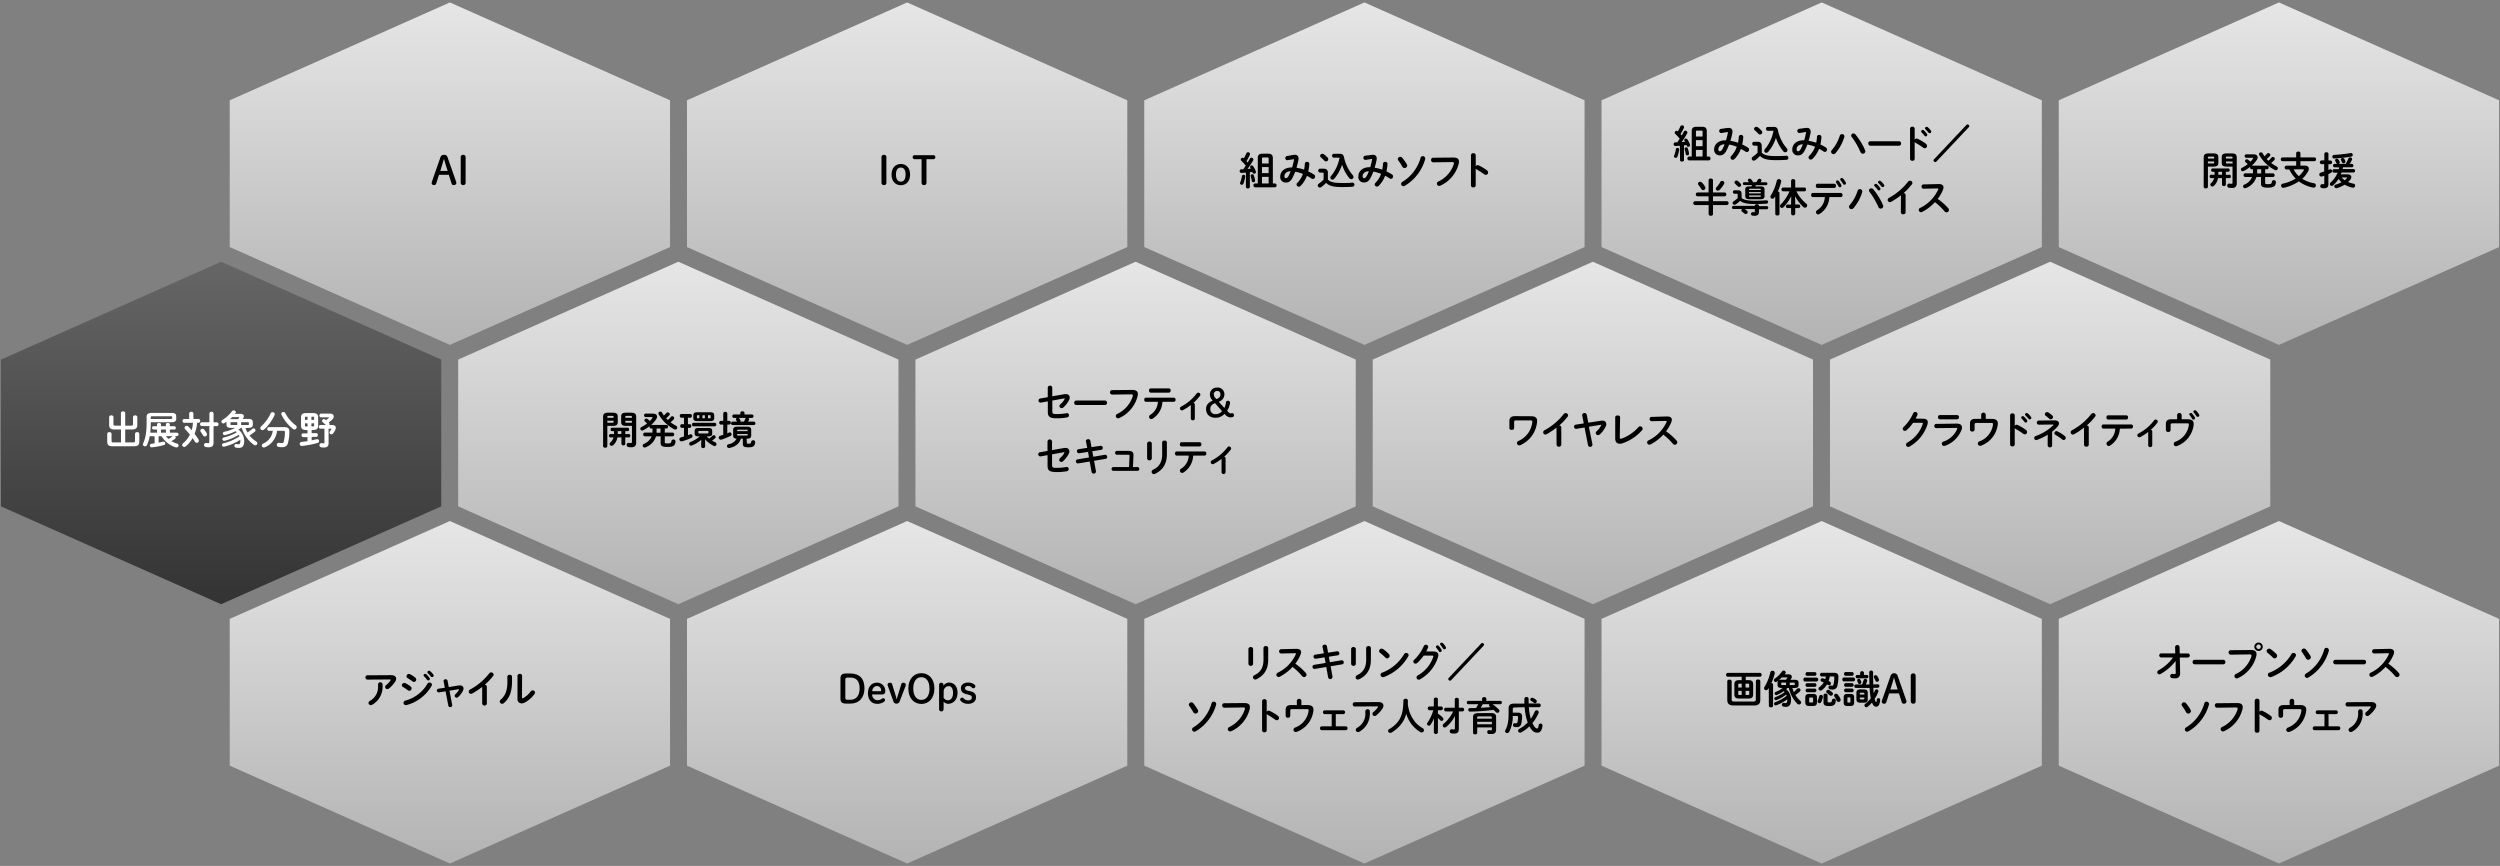 <svg id="レイヤー_2" data-name="レイヤー 2" xmlns="http://www.w3.org/2000/svg" xmlns:xlink="http://www.w3.org/1999/xlink" viewBox="0 0 1022 354"><rect x="0" y="0" width="1022" height="354" fill="#808080" stroke="none"/><defs><style>.cls-1{fill:url(#名称未設定グラデーション_279);}.cls-2{fill:#fff;}.cls-3{fill:url(#名称未設定グラデーション_281);}.cls-4{fill:url(#名称未設定グラデーション_281-2);}.cls-5{fill:url(#名称未設定グラデーション_281-3);}.cls-6{fill:url(#名称未設定グラデーション_281-4);}.cls-7{fill:url(#名称未設定グラデーション_281-5);}.cls-8{fill:url(#名称未設定グラデーション_281-6);}.cls-9{fill:url(#名称未設定グラデーション_281-7);}.cls-10{fill:url(#名称未設定グラデーション_281-8);}.cls-11{fill:url(#名称未設定グラデーション_281-9);}.cls-12{fill:url(#名称未設定グラデーション_281-10);}.cls-13{fill:url(#名称未設定グラデーション_281-11);}.cls-14{fill:url(#名称未設定グラデーション_281-12);}.cls-15{fill:url(#名称未設定グラデーション_281-13);}.cls-16{fill:url(#名称未設定グラデーション_281-14);}</style><linearGradient id="名称未設定グラデーション_279" x1="90.38" y1="107" x2="90.38" y2="247" gradientUnits="userSpaceOnUse"><stop offset="0" stop-color="#666"/><stop offset="1" stop-color="#333"/></linearGradient><linearGradient id="名称未設定グラデーション_281" x1="277.3" y1="107" x2="277.3" y2="247" gradientUnits="userSpaceOnUse"><stop offset="0" stop-color="#e6e6e6"/><stop offset="1" stop-color="#b3b3b3"/></linearGradient><linearGradient id="名称未設定グラデーション_281-2" x1="183.91" y1="1" x2="183.91" y2="141" xlink:href="#名称未設定グラデーション_281"/><linearGradient id="名称未設定グラデーション_281-3" x1="370.84" y1="1" x2="370.84" y2="141" xlink:href="#名称未設定グラデーション_281"/><linearGradient id="名称未設定グラデーション_281-4" x1="464.23" y1="107" x2="464.23" y2="247" xlink:href="#名称未設定グラデーション_281"/><linearGradient id="名称未設定グラデーション_281-5" x1="557.77" y1="1" x2="557.77" y2="141" xlink:href="#名称未設定グラデーション_281"/><linearGradient id="名称未設定グラデーション_281-6" x1="651.16" y1="107" x2="651.16" y2="247" xlink:href="#名称未設定グラデーション_281"/><linearGradient id="名称未設定グラデーション_281-7" x1="744.7" y1="1" x2="744.7" y2="141" xlink:href="#名称未設定グラデーション_281"/><linearGradient id="名称未設定グラデーション_281-8" x1="931.62" y1="1" x2="931.62" y2="141" xlink:href="#名称未設定グラデーション_281"/><linearGradient id="名称未設定グラデーション_281-9" x1="183.91" y1="213" x2="183.91" y2="353" xlink:href="#名称未設定グラデーション_281"/><linearGradient id="名称未設定グラデーション_281-10" x1="370.84" y1="213" x2="370.84" y2="353" xlink:href="#名称未設定グラデーション_281"/><linearGradient id="名称未設定グラデーション_281-11" x1="557.77" y1="213" x2="557.77" y2="353" xlink:href="#名称未設定グラデーション_281"/><linearGradient id="名称未設定グラデーション_281-12" x1="744.7" y1="213" x2="744.7" y2="353" xlink:href="#名称未設定グラデーション_281"/><linearGradient id="名称未設定グラデーション_281-13" x1="931.62" y1="213" x2="931.62" y2="353" xlink:href="#名称未設定グラデーション_281"/><linearGradient id="名称未設定グラデーション_281-14" x1="838.09" y1="107" x2="838.09" y2="247" xlink:href="#名称未設定グラデーション_281"/></defs><polygon class="cls-1" points="90.38 107 0.38 147 0.38 207 90.38 247 180.38 207 180.38 147 90.38 107"/><path class="cls-2" d="M53.67,174c.54,0,.7-.15.7-.63v-2.86a.79.79,0,0,1,.88-.72c.45,0,.88.24.88.72v3.15c0,1.44-.7,1.91-2.16,1.91H51.19v5.29h3.29c.55,0,.71-.14.71-.62v-2.87a.79.79,0,0,1,.88-.72c.45,0,.88.24.88.72v3.16c0,1.44-.7,1.9-2.16,1.9H46c-1.46,0-2.16-.46-2.16-1.9v-3.16a.79.79,0,0,1,.88-.72c.45,0,.88.24.88.72v2.87c0,.48.16.62.7.62h3.16v-5.29H46.79c-1.46,0-2.17-.47-2.17-1.91v-3.15a.79.79,0,0,1,.88-.72c.45,0,.88.24.88.72v2.86c0,.48.16.63.71.63h2.34v-5.13c0-.46.44-.7.88-.7s.88.24.88.7V174Z"/><path class="cls-2" d="M61.22,178.28a16.46,16.46,0,0,1-1.11,3.62.88.88,0,0,1-.81.56.85.85,0,0,1-.89-.79,1,1,0,0,1,.1-.38c1-2.23,1.43-4.72,1.43-8.65v-2.2c0-1.09.52-1.64,2.11-1.64h8.07c1.47,0,1.92.5,1.92,1.4v1c0,.9-.45,1.41-1.92,1.41H61.63v.26a32.32,32.32,0,0,1-.21,4h2.77v-1.28H62.71a.6.6,0,0,1-.55-.67c0-.34.18-.68.55-.68h1.48v-.72c0-.41.4-.6.82-.6s.8.19.8.6v.72h2v-.72c0-.41.4-.6.82-.6s.8.19.8.6v.72h1.87a.68.68,0,0,1,0,1.35H69.46v1.28h2.91a.71.71,0,0,1,0,1.41h-.83a.68.68,0,0,1,.29.56.83.83,0,0,1-.4.66,12.27,12.27,0,0,1-1.35.83,9.41,9.41,0,0,0,2.28,1,.82.82,0,0,1,.64.77.79.79,0,0,1-.79.8,1.32,1.32,0,0,1-.32,0,10.53,10.53,0,0,1-5.84-4.56H64.83v2.61c.63-.11,1.25-.26,1.83-.4l.21,0a.7.7,0,0,1,.7.72.71.71,0,0,1-.58.68,28.73,28.73,0,0,1-4.93.92.73.73,0,0,1-.81-.76.71.71,0,0,1,.67-.72c.42,0,.85-.09,1.28-.16v-2.86Zm8.61-7c.48,0,.56-.1.56-.37v-.38c0-.28-.08-.37-.56-.37H62.24c-.48,0-.61.09-.61.43v.69Zm-2,5.6v-1.28h-2v1.28Zm0,1.41a7.72,7.72,0,0,0,1.07,1.15,11.38,11.38,0,0,0,1.57-1.07l.11-.08Z"/><path class="cls-2" d="M77.34,169.06a.78.78,0,0,1,.87-.72.77.77,0,0,1,.86.72v2.21h2.08a.71.71,0,0,1,.68.78.72.72,0,0,1-.68.79h-.59a15.16,15.16,0,0,1-1,4.51c.57.77,1.12,1.54,1.53,2.21a1.19,1.19,0,0,1,.2.61.85.85,0,0,1-.85.85.94.94,0,0,1-.79-.5c-.25-.43-.57-.91-.92-1.41a11.88,11.88,0,0,1-2.81,3.38.91.91,0,0,1-.6.22.82.82,0,0,1-.84-.78,1,1,0,0,1,.4-.74,10.54,10.54,0,0,0,2.76-3.52c-.64-.8-1.32-1.57-1.91-2.18a.83.83,0,0,1-.29-.62.85.85,0,0,1,.87-.8,1,1,0,0,1,.69.3c.48.47.92,1,1.36,1.48a14.19,14.19,0,0,0,.53-3H75.28a.72.72,0,0,1-.66-.79.7.7,0,0,1,.66-.78h2.06Zm8.26,0a.78.78,0,0,1,.85-.74.77.77,0,0,1,.85.74v3.6h1.41a.79.79,0,0,1,0,1.55H87.3v6.64c0,1.35-.5,2-2,2a5.5,5.5,0,0,1-1.25-.12.78.78,0,0,1-.63-.8.84.84,0,0,1,1-.84,4.23,4.23,0,0,0,.65.06c.4,0,.51-.13.51-.61v-6.37H82.42a.79.79,0,0,1,0-1.55H85.6Zm-1.12,8a1.06,1.06,0,0,1,.15.51.87.87,0,0,1-.88.85.84.84,0,0,1-.76-.48,11.6,11.6,0,0,0-.91-1.37.9.9,0,0,1-.19-.52.82.82,0,0,1,.86-.75,1,1,0,0,1,.74.35A9.6,9.6,0,0,1,84.48,177.06Z"/><path class="cls-2" d="M100.34,175a10.2,10.2,0,0,0,.85,1.8,13.94,13.94,0,0,0,1.92-1.44.78.78,0,0,1,1.34.54.77.77,0,0,1-.3.58A16.29,16.29,0,0,1,102,178a10.54,10.54,0,0,0,2.74,2.48.9.9,0,0,1,.46.75.8.8,0,0,1-.8.8,1.08,1.08,0,0,1-.61-.19A13.32,13.32,0,0,1,98.85,175h-.46l-.92.63a5.87,5.87,0,0,1,2.36,4.59c0,2.1-.77,2.88-2.15,2.88A7.07,7.07,0,0,1,96.5,183a.76.76,0,1,1,.27-1.49,3.25,3.25,0,0,0,.83.1c.42,0,.66-.29.66-1.38,0-.16,0-.33,0-.49a21,21,0,0,1-6.57,2.86.74.74,0,0,1-.25,0,.69.69,0,0,1-.13-1.37,21.35,21.35,0,0,0,6.58-2.85,3.5,3.5,0,0,0-.31-.61,21.9,21.9,0,0,1-5.73,2.43,1,1,0,0,1-.24,0,.67.67,0,0,1-.7-.69.71.71,0,0,1,.58-.67,19.13,19.13,0,0,0,5.29-2.11,3.51,3.51,0,0,0-.48-.46,19.61,19.61,0,0,1-4.27,1.6l-.22,0a.69.69,0,0,1-.71-.69.68.68,0,0,1,.59-.66,16.26,16.26,0,0,0,4.42-1.6H94.4c-1.33,0-1.82-.43-1.82-1.37v-.92a1.34,1.34,0,0,1,0-.2c-.27.19-.53.36-.8.52a.9.9,0,0,1-.48.15.76.76,0,0,1-.3-1.47,14.22,14.22,0,0,0,3.84-3.51.88.88,0,0,1,.69-.35.85.85,0,0,1,.89.73.59.59,0,0,1-.16.4l-.24.29h2.23c.93,0,1.45.39,1.45.93a1.24,1.24,0,0,1-.22.69l-.27.45h2.32c1.33,0,1.82.43,1.82,1.37v.92c0,1.18-.8,1.36-1.82,1.37Zm-5.43-4.48c-.29.29-.57.56-.88.83h3.33a2.69,2.69,0,0,0,.35-.53.34.34,0,0,0,.07-.18c0-.08-.07-.11-.21-.11Zm-.24,2.07c-.38,0-.46.08-.46.33v.5c0,.25.08.33.46.33H97V172.6Zm6.6,1.16c.27,0,.46,0,.46-.33v-.5c0-.25-.08-.33-.46-.33H98.58v1.16Z"/><path class="cls-2" d="M111.42,168.5a.85.85,0,0,1,.92.78.89.89,0,0,1-.08.35,17.3,17.3,0,0,1-4.28,5.93,1,1,0,0,1-.68.29.89.89,0,0,1-.89-.87,1,1,0,0,1,.36-.7,15.52,15.52,0,0,0,3.84-5.25A.87.87,0,0,1,111.42,168.5Zm1.83,7.62a8.14,8.14,0,0,1-4.91,6.7,1.21,1.21,0,0,1-.48.12.83.83,0,0,1-.84-.8,1,1,0,0,1,.6-.82,6.53,6.53,0,0,0,3.9-5.2h-1.58a.7.7,0,0,1-.69-.75.69.69,0,0,1,.69-.76h6.24c1.52,0,2.11.5,2.11,1.68a17,17,0,0,1-.54,4.65,2.17,2.17,0,0,1-2.34,1.87,10.12,10.12,0,0,1-1.52-.11.85.85,0,0,1-.74-.84.82.82,0,0,1,1-.83,5.15,5.15,0,0,0,1.08.1.69.69,0,0,0,.77-.61,16.2,16.2,0,0,0,.48-3.91c0-.36-.16-.49-.61-.49Zm7.57-2.31a1.05,1.05,0,0,1,.48.84,1,1,0,0,1-.94.92.93.93,0,0,1-.6-.22,17,17,0,0,1-4.69-5.81.88.88,0,0,1-.08-.37.79.79,0,0,1,.84-.75.87.87,0,0,1,.81.53A14.78,14.78,0,0,0,120.82,173.81Z"/><path class="cls-2" d="M125.06,175.78c-1.41,0-2-.54-2-1.77v-3.37c0-1.23.58-1.77,2-1.77h3c1.41,0,2,.54,2,1.77V174c0,1.36-.69,1.74-2,1.77h-.66v1.3h1.92c.4,0,.61.38.61.77s-.21.76-.61.76h-1.92V180c.75-.14,1.47-.31,2.13-.46a.71.71,0,0,1,.21,0,.75.75,0,0,1,.7.8.72.72,0,0,1-.53.72,41.43,41.43,0,0,1-6.48,1.25.8.8,0,0,1-.89-.85.76.76,0,0,1,.68-.8c.84-.08,1.65-.2,2.48-.32v-1.65h-1.85c-.39,0-.59-.38-.59-.76s.2-.77.59-.77h1.85v-1.3Zm-.08-5.41c-.24,0-.31.08-.31.34v.94h1.06v-1.28Zm-.31,2.69V174c0,.24,0,.34.31.34h.75v-1.25Zm2.63-1.41h1.1v-.94c0-.26-.06-.34-.3-.34h-.8Zm0,2.66h.8c.24,0,.3-.08.3-.34v-.91h-1.1Zm5.89-.56c-.4-.4-.8-.77-1.19-1.11a.78.78,0,0,1-.33-.62.73.73,0,0,1,.75-.69,1,1,0,0,1,.58.21l.27.21a9.2,9.2,0,0,0,1.1-.85.24.24,0,0,0,.11-.18c0-.06-.08-.11-.24-.11h-3a.69.69,0,0,1-.66-.75.71.71,0,0,1,.66-.79h3.6c1.07,0,1.6.55,1.6,1.19a1.67,1.67,0,0,1-.53,1.15,8.37,8.37,0,0,1-1.55,1.31l.11.1a.79.79,0,0,1,.26.56.8.8,0,0,1-.11.37h1.07c1.06,0,1.59.46,1.59,1.14a1.76,1.76,0,0,1-.13.6,6.59,6.59,0,0,1-1,1.72.86.86,0,0,1-.69.33.75.75,0,0,1-.78-.69.73.73,0,0,1,.17-.48,5.79,5.79,0,0,0,.59-.91.18.18,0,0,0,0-.09q0-.12-.21-.12h-.9v5.85c0,1.28-.56,1.85-1.89,1.85a7,7,0,0,1-1.12-.09.87.87,0,0,1,.29-1.72,3.75,3.75,0,0,0,.69.07c.21,0,.33-.08.33-.35v-5.61H131a.67.67,0,0,1-.65-.73.69.69,0,0,1,.65-.77Z"/><polygon class="cls-3" points="277.3 107 187.3 147 187.3 207 277.3 247 367.3 207 367.3 147 277.3 107"/><path d="M248.28,174.1v8.26c0,.45-.43.67-.86.67s-.87-.22-.87-.67V170.45c0-1.15.42-1.74,2.08-1.74h1.83c1.66,0,2.08.53,2.08,1.68v2.06a1.53,1.53,0,0,1-.5,1.33,3,3,0,0,1-1.58.32Zm2.55-3.71c0-.29-.1-.37-.5-.37h-1.54c-.4,0-.51.08-.51.37v.41h2.55Zm-.5,2.43c.4,0,.5-.08.5-.37V172h-2.55v.8Zm5.28,4.63h1.49c.38,0,.56.33.56.68s-.18.69-.56.69h-1.49v2.6a.7.7,0,0,1-.78.65.71.71,0,0,1-.79-.65v-2.6h-1.65a5.31,5.31,0,0,1-1.74,3.19,1,1,0,0,1-.61.25.81.81,0,0,1-.82-.78.76.76,0,0,1,.29-.59,3.89,3.89,0,0,0,1.27-2.07h-1.27a.63.63,0,0,1-.56-.69.61.61,0,0,1,.56-.68H251a4.44,4.44,0,0,0,0-.53v-.67h-.83a.62.62,0,0,1-.56-.69c0-.35.19-.69.56-.69h6.45c.38,0,.56.34.56.69a.62.62,0,0,1-.56.69h-1Zm-3.07-1.2V177a3,3,0,0,1,0,.42H254v-1.2ZM256,174.1c-1.67,0-2.07-.5-2.07-1.65v-2.06c0-1.15.4-1.68,2.07-1.68h2c1.65,0,2.07.59,2.07,1.74v10.39c0,1.47-.64,2-2,2a6.45,6.45,0,0,1-1.17-.1.79.79,0,0,1-.72-.83.81.81,0,0,1,1-.85,5.61,5.61,0,0,0,.68.07c.35,0,.48-.12.48-.52V174.1Zm2.32-3.71c0-.29-.11-.37-.5-.37h-1.7c-.38,0-.49.08-.49.37v.41h2.69Zm0,1.63h-2.69v.43c0,.29.11.37.49.37h2.2Z"/><path d="M266.15,175.19a.67.67,0,0,1-.62-.74,1,1,0,0,1,0-.24,14.67,14.67,0,0,1-2.62,1.7,1.17,1.17,0,0,1-.4.1.76.76,0,0,1-.76-.74.79.79,0,0,1,.5-.7,14.4,14.4,0,0,0,2.29-1.46,7.92,7.92,0,0,0-.8-.72.67.67,0,0,1-.29-.56.74.74,0,0,1,.74-.72.83.83,0,0,1,.49.17,8.49,8.49,0,0,1,1,.82,7.91,7.91,0,0,0,1-1.23.46.46,0,0,0,.1-.23c0-.09-.1-.14-.32-.14H263.9a.71.71,0,0,1,0-1.41h3c1.12,0,1.71.5,1.71,1.22a2.12,2.12,0,0,1-.42,1.15,11.71,11.71,0,0,1-2,2.26h6.26a.66.66,0,0,1,.64.73.67.67,0,0,1-.64.74h-.69v1.66h3.19a.69.69,0,0,1,.66.76.7.7,0,0,1-.66.75h-3.19v2.46c0,.39.16.45,1.2.45s1.45-.11,1.52-.94a.75.75,0,0,1,.81-.66.79.79,0,0,1,.87.79c-.14,1.72-.91,2.25-3.39,2.25-2.1,0-2.7-.43-2.7-1.58v-2.77h-1.89a7,7,0,0,1-4.29,4.51.75.75,0,0,1-.37.08.79.79,0,0,1-.78-.78.77.77,0,0,1,.49-.71,5.56,5.56,0,0,0,3.17-3.1h-2.82a.7.7,0,0,1-.64-.75.69.69,0,0,1,.64-.76h3.14q0-.37,0-.81v-.85Zm3.88,0h-1.62v1c0,.24,0,.46,0,.7H270Zm4.21-4.74a.74.74,0,0,1,.59-.29.79.79,0,0,1,.8.76.7.7,0,0,1-.19.48,9.53,9.53,0,0,1-1.32,1.21A14.05,14.05,0,0,0,276.3,174a.92.92,0,0,1,.56.8.8.8,0,0,1-.81.8,1,1,0,0,1-.45-.11,15.72,15.72,0,0,1-6.36-6.16.83.83,0,0,1-.09-.35.75.75,0,0,1,.8-.71.85.85,0,0,1,.75.47,12.21,12.21,0,0,0,.69,1.13,10.06,10.06,0,0,0,1-1,.74.74,0,0,1,.59-.29.81.81,0,0,1,.82.74.73.73,0,0,1-.21.48,8.81,8.81,0,0,1-1.27,1.17c.23.25.47.48.71.72A7.57,7.57,0,0,0,274.24,170.45Z"/><path d="M279.61,174.92h-.9a.69.69,0,0,1-.62-.77.68.68,0,0,1,.62-.75h.9v-2.63h-1.09c-.42,0-.62-.38-.62-.77a.67.67,0,0,1,.62-.75h3.71a.68.68,0,0,1,.63.75c0,.39-.21.77-.63.77h-1v2.63H282a.67.67,0,0,1,.62.75c0,.38-.2.77-.62.77h-.75v3l.75-.31a1.37,1.37,0,0,1,.37-.08.76.76,0,0,1,.27,1.46,23.35,23.35,0,0,1-3.89,1.43,2,2,0,0,1-.24,0,.79.79,0,0,1-.77-.82.78.78,0,0,1,.63-.78c.38-.1.8-.23,1.23-.37Zm5.89,3.47c-1.14,0-1.52-.4-1.52-1.22v-1c0-.81.38-1.21,1.52-1.21h4.13c1.13,0,1.52.4,1.52,1.21v1c0,.82-.39,1.22-1.52,1.22h-.74c.32.32.64.61,1,.9a8.9,8.9,0,0,0,1.39-1.16.71.71,0,0,1,.51-.22.82.82,0,0,1,.79.75.66.66,0,0,1-.24.48,11.59,11.59,0,0,1-1.25,1,10.45,10.45,0,0,0,1.28.67.84.84,0,0,1,.54.77.77.77,0,0,1-.77.78,1,1,0,0,1-.43-.11,11.7,11.7,0,0,1-3.49-2.66l.05,2v.9a.73.73,0,0,1-.81.69.74.74,0,0,1-.82-.69v-.91l.05-1.81a13.84,13.84,0,0,1-3.76,2.32,1.16,1.16,0,0,1-.42.1.77.77,0,0,1-.21-1.51,12.83,12.83,0,0,0,3.7-2.24Zm-2-4.11a.64.64,0,0,1-.59-.72c0-.37.19-.72.59-.72h8.68a.64.64,0,0,1,.62.72.65.65,0,0,1-.62.72Zm1.51-2.13c-1.14,0-1.59-.4-1.59-1.31v-1c0-.91.45-1.31,1.59-1.31h5.38c1.13,0,1.58.4,1.58,1.31v1c0,1.07-.62,1.29-1.58,1.31Zm.88-1.19v-1.23h-.67c-.26,0-.32.07-.32.26v.72c0,.21.12.25.32.25Zm3.36,6.25c.27,0,.35-.08.35-.29v-.45c0-.21-.08-.29-.35-.29h-3.39c-.28,0-.36.08-.36.29v.45c0,.22.15.29.36.29ZM287.15,171h1v-1.23h-1Zm2.27,0h.77c.25,0,.32-.06.32-.25V170c0-.19-.07-.26-.32-.26h-.77Z"/><path d="M297.32,177.13l.72-.31a.71.71,0,0,1,.31-.06.78.78,0,0,1,.73.8.7.7,0,0,1-.4.62,27.78,27.78,0,0,1-3.81,1.56.88.88,0,0,1-.27,0,.8.8,0,0,1-.77-.83.79.79,0,0,1,.59-.77c.39-.11.8-.25,1.24-.4v-4.16h-1a.78.78,0,0,1,0-1.54h1v-3a.84.84,0,0,1,1.66,0v3h.8a.78.78,0,0,1,0,1.54h-.8Zm8,3.89c0,.3.11.36.78.36s.92-.16,1-.81a.74.74,0,0,1,.78-.58.78.78,0,0,1,.84.88c-.15,1.41-.72,2-2.71,2s-2.34-.42-2.34-1.55v-2h-.8c-.59,2-2.14,3.28-4.67,3.81a.78.78,0,0,1-1-.8.74.74,0,0,1,.64-.73,4.44,4.44,0,0,0,3.28-2.28c-1,0-1.41-.46-1.41-1.33v-2.25c0-.93.55-1.33,1.68-1.33h4c1.14,0,1.7.4,1.7,1.33V178c0,.93-.51,1.33-1.65,1.33h-.24Zm-5.27-10.17a.71.71,0,0,1,0-1.42h2.6v-.64c0-.45.43-.66.85-.66s.84.21.84.66v.64h3a.71.71,0,0,1,0,1.42H305.9a.61.61,0,0,1,.34.55.67.67,0,0,1-.07.28c-.09.21-.19.44-.32.68h2.27a.71.71,0,0,1,0,1.42h-8.56a.71.71,0,0,1,0-1.42h1.73a5.41,5.41,0,0,0-.34-.61.7.7,0,0,1-.11-.35.64.64,0,0,1,.37-.55Zm5.59,5.11c0-.21-.06-.29-.37-.29h-3.55c-.29,0-.37.08-.37.29v.3h4.29Zm-.37,2.09c.29,0,.37-.08.37-.28v-.34h-4.29v.34c0,.24.16.28.37.28Zm-3.28-7.2a.7.7,0,0,1,.24.21,4.84,4.84,0,0,1,.42.69.67.67,0,0,1,.08.33.82.82,0,0,1-.07.28h1.49a12.27,12.27,0,0,0,.51-1.17.79.79,0,0,1,.28-.34Z"/><polygon class="cls-4" points="183.91 1 93.91 41 93.91 101 183.91 141 273.91 101 273.91 41 183.91 1"/><path d="M180,64.44a1.44,1.44,0,0,1,1.48-1.14A1.41,1.41,0,0,1,183,64.42l3.48,9.92a1.47,1.47,0,0,1,.08.44c0,.52-.43.88-1.11.88a.79.79,0,0,1-.83-.61l-1.15-3.6h-4l-1.17,3.6a.83.83,0,0,1-.84.61c-.66,0-1-.36-1-.84a1.48,1.48,0,0,1,.08-.46Zm1.38.7c-.22.85-.46,1.76-.7,2.51L180,69.89h3l-.72-2.27c-.24-.77-.49-1.63-.72-2.48Z"/><path d="M188.34,64.21a.91.91,0,0,1,1-.91.88.88,0,0,1,1,.91V74.74a.89.89,0,0,1-1,.92.91.91,0,0,1-1-.92Z"/><polygon class="cls-5" points="370.84 1 280.84 41 280.84 101 370.84 141 460.84 101 460.84 41 370.84 1"/><path d="M360.35,64.21a.92.92,0,0,1,1-.91.89.89,0,0,1,1,.91V74.74a.89.89,0,0,1-1,.92.92.92,0,0,1-1-.92Z"/><path d="M364.46,71.35c0-2.7,1.6-4.32,3.8-4.32s3.79,1.62,3.79,4.32-1.57,4.37-3.79,4.37S364.46,74.07,364.46,71.35Zm5.75,0c0-1.86-.69-2.86-1.95-2.86s-2,1-2,2.86.71,2.91,2,2.91S370.21,73.22,370.21,71.35Z"/><path d="M378.74,74.74a.89.89,0,0,1-1,.92.92.92,0,0,1-1-.92V65.08H373.9a.82.82,0,0,1,0-1.64h7.67a.82.82,0,0,1,0,1.64h-2.83Z"/><polygon class="cls-6" points="464.23 107 374.23 147 374.23 207 464.23 247 554.23 207 554.23 147 464.23 107"/><path d="M435.25,161.13a3,3,0,0,1,.5,0,1.38,1.38,0,0,1,1.55,1.38,2.33,2.33,0,0,1-.29,1.07,10.35,10.35,0,0,1-2.33,3,1,1,0,0,1-.68.28.88.88,0,0,1-.89-.85,1,1,0,0,1,.38-.74,7.64,7.64,0,0,0,1.71-2.1.43.43,0,0,0,.07-.17c0-.11-.11-.15-.31-.11l-4.77.85v4.35c0,.94.21,1.18,1.64,1.18a22.76,22.76,0,0,0,4.17-.35.81.81,0,0,1,1,.85.89.89,0,0,1-.77.88A22.69,22.69,0,0,1,432,171c-3,0-3.65-.79-3.65-2.6v-4.32l-2.79.5a.82.82,0,0,1-1-.87.78.78,0,0,1,.67-.8l3.09-.54v-3.89a.93.93,0,0,1,1.85,0V162Z"/><path d="M451.69,163.74a.85.85,0,0,1,.86.91.87.87,0,0,1-.86.92H440a.86.86,0,0,1-.86-.92.85.85,0,0,1,.86-.91Z"/><path d="M462.82,159.4c1.68,0,2.34.6,2.34,1.67a3.94,3.94,0,0,1-.11.91,13.59,13.59,0,0,1-7.45,8.9,1.11,1.11,0,0,1-.53.13.93.93,0,0,1-.92-.95.94.94,0,0,1,.56-.84,12,12,0,0,0,6.37-7.27,1.39,1.39,0,0,0,0-.32c0-.31-.2-.42-.67-.42l-7.71.1a.91.91,0,0,1-.93-.95.84.84,0,0,1,.85-.88Z"/><path d="M475.2,164.25a8.55,8.55,0,0,1-4.05,6.93.9.9,0,0,1-1.4-.8.88.88,0,0,1,.48-.78,6.6,6.6,0,0,0,3.12-5.35h-4.92c-.46,0-.68-.43-.68-.85s.22-.84.68-.84h11.45a.75.75,0,0,1,.7.84.77.77,0,0,1-.7.85Zm2.66-5.47a.77.77,0,0,1,.71.86c0,.44-.24.87-.71.87H470.4c-.46,0-.69-.43-.69-.87s.23-.86.69-.86Z"/><path d="M486.8,165.58a20.07,20.07,0,0,1-3.21,2.08.9.9,0,0,1-.44.11.81.81,0,0,1-.78-.81.83.83,0,0,1,.48-.74,18.94,18.94,0,0,0,6.37-5.38.73.73,0,0,1,.62-.33.88.88,0,0,1,.88.81.76.76,0,0,1-.16.47,18.6,18.6,0,0,1-2.68,2.91.68.68,0,0,1,.57.66v5.76a.73.73,0,0,1-.81.69.75.75,0,0,1-.84-.69Z"/><path d="M502.08,168.38c.45.47.69.63,1,.63s.41-.13.65-.13a.75.75,0,0,1,.72.8.77.77,0,0,1-.57.83,3.2,3.2,0,0,1-.83.11,2.8,2.8,0,0,1-2.12-1.08l-.35-.37a4.78,4.78,0,0,1-3.73,1.6c-2.3,0-3.81-1.39-3.81-3.48,0-1.64.71-2.6,2.69-3.55l-.13-.14a3.45,3.45,0,0,1-1-2.37,2.79,2.79,0,0,1,2.94-2.79,2.73,2.73,0,0,1,3,2.71,3.18,3.18,0,0,1-2.33,3.07l2.32,2.56a6.21,6.21,0,0,0,.64-2.32.7.7,0,0,1,.73-.62c.56,0,.92.27.92.73a.75.75,0,0,1,0,.21,7.33,7.33,0,0,1-1.17,3.12Zm-5.41-3.58c-1.47.65-1.9,1.28-1.9,2.43a2,2,0,0,0,2.21,2.08,3.27,3.27,0,0,0,2.59-1.26Zm.61-1.64c1.27-.51,1.62-1,1.62-2a1.23,1.23,0,0,0-1.31-1.32,1.31,1.31,0,0,0-1.38,1.4,2.19,2.19,0,0,0,.75,1.56Z"/><path d="M435.1,183.13a3,3,0,0,1,.5,0,1.38,1.38,0,0,1,1.55,1.38,2.46,2.46,0,0,1-.29,1.07,10.38,10.38,0,0,1-2.34,3,1,1,0,0,1-.67.28A.88.88,0,0,1,433,188a1,1,0,0,1,.38-.74,7.82,7.82,0,0,0,1.71-2.1c0-.08.07-.12.07-.17s-.12-.15-.31-.11l-4.77.85v4.35c0,.94.21,1.18,1.63,1.18a22.79,22.79,0,0,0,4.18-.35.81.81,0,0,1,1,.85.89.89,0,0,1-.76.88,22.73,22.73,0,0,1-4.25.34c-3,0-3.64-.79-3.64-2.6v-4.32l-2.79.5a.83.83,0,0,1-1-.87.79.79,0,0,1,.68-.8l3.09-.54v-3.89a.93.93,0,0,1,1.85,0V184Z"/><path d="M443.93,180.46c-.11-.59.42-.93.93-.93a.83.83,0,0,1,.88.67l.46,2.61,3.62-.56a.83.83,0,0,1,1,.88.74.74,0,0,1-.66.77l-3.63.56.4,2.26,4.69-.79a.83.83,0,0,1,1,.87.77.77,0,0,1-.65.78l-4.71.79.77,4.32a.91.91,0,0,1-1.79.25l-.77-4.27-4.69.78a.83.83,0,0,1-.95-.88.77.77,0,0,1,.66-.78l4.69-.78-.4-2.28-3.59.56a.82.82,0,0,1-.93-.88.73.73,0,0,1,.66-.78l3.55-.55Z"/><path d="M465,190.93a.72.72,0,0,1,.73.78.73.73,0,0,1-.73.79h-9.85a.74.74,0,0,1-.73-.79.73.73,0,0,1,.73-.78h6.4l.21-4.44c0-.46-.09-.6-.64-.6h-4.53a.74.74,0,0,1-.73-.79.73.73,0,0,1,.73-.78h4.77c1.49,0,2.1.62,2,2l-.21,4.63Z"/><path d="M470.86,187.49a1,1,0,0,1-1.92,0V181.2a1,1,0,0,1,1.92,0Zm4.22-6.57a.87.87,0,0,1,1-.81.86.86,0,0,1,.94.81v4.76c0,4-1.72,6.5-4.81,8a1.24,1.24,0,0,1-.48.13.92.92,0,0,1-.36-1.78c2.68-1.31,3.73-3.25,3.73-6.45Z"/><path d="M487.77,186.25a8.55,8.55,0,0,1-4,6.93.91.91,0,0,1-1.41-.8.9.9,0,0,1,.48-.78,6.55,6.55,0,0,0,3.12-5.35H481a.76.76,0,0,1-.69-.85c0-.43.23-.84.69-.84h11.45a.75.75,0,0,1,.7.84.77.77,0,0,1-.7.85Zm2.66-5.47a.77.77,0,0,1,.7.86c0,.44-.24.87-.7.87H483c-.46,0-.69-.43-.69-.87s.23-.86.69-.86Z"/><path d="M499.37,187.58a20.13,20.13,0,0,1-3.22,2.08.84.84,0,0,1-.43.11.81.81,0,0,1-.78-.81.83.83,0,0,1,.48-.74,18.94,18.94,0,0,0,6.37-5.38.73.73,0,0,1,.62-.33.89.89,0,0,1,.88.81.83.83,0,0,1-.16.47,18.21,18.21,0,0,1-2.69,2.91.68.68,0,0,1,.58.66v5.76a.84.84,0,0,1-1.65,0Z"/><polygon class="cls-7" points="557.77 1 467.77 41 467.77 101 557.77 141 647.77 101 647.77 41 557.77 1"/><path d="M509.33,70.58c-.62,0-1.23.08-1.81.11a.75.75,0,0,1,0-1.5l.75,0c.35-.47.67-1,1-1.46a20.5,20.5,0,0,0-1.82-2,.7.7,0,0,1-.23-.49.79.79,0,0,1,.76-.76.76.76,0,0,1,.52.23,17.47,17.47,0,0,0,1-2,.75.75,0,0,1,.73-.48A.77.77,0,0,1,511,63a.87.87,0,0,1-.07.29,19.31,19.31,0,0,1-1.36,2.57c.18.18.34.37.5.56.32-.54.61-1.07.85-1.53a.69.69,0,0,1,.64-.42.81.81,0,0,1,.83.74.72.72,0,0,1-.1.35A32.25,32.25,0,0,1,510,69.06c.44,0,.89-.08,1.34-.13-.06-.12-.14-.25-.21-.36a.61.61,0,0,1,.6-.92.71.71,0,0,1,.6.34,9.67,9.67,0,0,1,1.06,2.08.91.91,0,0,1,.05.26.73.73,0,0,1-.77.68.6.6,0,0,1-.61-.43,1.82,1.82,0,0,0-.11-.3l-1,.14v6c0,.42-.4.63-.81.63s-.82-.21-.82-.63Zm-1,.87a.64.64,0,0,1,.71.68,12.07,12.07,0,0,1-.72,2.93.72.72,0,0,1-.69.48.68.68,0,0,1-.71-.64.72.72,0,0,1,.07-.3A11.09,11.09,0,0,0,507.7,72,.61.61,0,0,1,508.35,71.45Zm4.74,2.25a.65.65,0,0,1-.69.8.6.6,0,0,1-.65-.51,13.94,13.94,0,0,0-.47-2,1.68,1.68,0,0,1,0-.18.63.63,0,0,1,.67-.58.65.65,0,0,1,.63.44A10.5,10.5,0,0,1,513.09,73.7Zm1.11-9c0-1.29.52-1.87,1.92-1.87h2.32c1.39,0,1.92.58,1.92,1.87V75h.86a.7.7,0,0,1,.66.78.72.72,0,0,1-.66.79h-8.15a.72.72,0,0,1-.64-.79.7.7,0,0,1,.64-.78h1.13Zm4.44.12c0-.32-.16-.44-.48-.44h-1.8c-.32,0-.44.12-.44.44v2h2.72Zm0,3.47h-2.72v2.48h2.72Zm0,4h-2.72V75h2.72Z"/><path d="M528.8,63.3a2.58,2.58,0,0,1,.48,0,1.37,1.37,0,0,1,1.56,1.41,1.46,1.46,0,0,1,0,.4,31.32,31.32,0,0,1-.84,3.47,17.34,17.34,0,0,1,3.12.77,16.28,16.28,0,0,0,.3-2.44.82.82,0,0,1,.9-.75.86.86,0,0,1,.93.9,17.49,17.49,0,0,1-.44,3,18.88,18.88,0,0,1,2.36,1.3.93.93,0,0,1,.44.8.94.94,0,0,1-.89,1,1,1,0,0,1-.56-.18c-.64-.41-1.27-.78-1.89-1.1a11.28,11.28,0,0,1-2.56,4.08,1.11,1.11,0,0,1-.79.37.91.91,0,0,1-.89-.9.87.87,0,0,1,.27-.62,10,10,0,0,0,2.32-3.7,14.36,14.36,0,0,0-3.15-.9,21.12,21.12,0,0,1-1,2.29c-.81,1.62-1.64,2.13-2.8,2.13a2.23,2.23,0,0,1-2.3-2.51c0-2,1.81-3.65,4.48-3.65h.37a26,26,0,0,0,.75-3.11c.07-.25,0-.3-.3-.25l-2.24.37a.83.83,0,0,1-1-.85.84.84,0,0,1,.76-.85Zm-2,8.56a17,17,0,0,0,.82-1.85c-1.67,0-2.55,1-2.55,2,0,.58.26.84.58.84S526.37,72.66,526.8,71.86Z"/><path d="M542.83,73.42c1,1,2.45,1.39,5.85,1.39,1.65,0,2.93,0,4.17-.16a.85.85,0,0,1,.12,1.69c-1.35.08-2.58.13-4.28.13-3.7,0-5.42-.51-6.61-1.74a10.38,10.38,0,0,1-2,1.77.9.9,0,0,1-.54.18.86.86,0,0,1-.85-.85,1,1,0,0,1,.46-.77,11.72,11.72,0,0,0,1.94-1.63V71c0-.32-.09-.44-.51-.44h-1a.81.81,0,0,1,0-1.6H541c1.36,0,1.84.56,1.84,1.84Zm-.09-9a1,1,0,0,1,.27.66.94.94,0,0,1-.93.91,1,1,0,0,1-.73-.37A10.68,10.68,0,0,0,540,64.36a.89.89,0,0,1-.34-.63.91.91,0,0,1,.92-.85,1.08,1.08,0,0,1,.61.19A8.94,8.94,0,0,1,542.74,64.45Zm5-1.55c1.07,0,1.5.5,1.71,1.49a16.42,16.42,0,0,0,3.59,7.28,1.13,1.13,0,0,1,.27.7.91.91,0,0,1-.88.92,1.12,1.12,0,0,1-.87-.47,17.23,17.23,0,0,1-2.93-5.47,16.91,16.91,0,0,1-3.15,5.71,1.08,1.08,0,0,1-.78.42.86.86,0,0,1-.85-.85.92.92,0,0,1,.26-.62,16.23,16.23,0,0,0,3.5-7.53h-2.4a.71.71,0,0,1-.64-.79.69.69,0,0,1,.64-.78Z"/><path d="M560.77,63.3a2.58,2.58,0,0,1,.48,0,1.37,1.37,0,0,1,1.55,1.41,1.94,1.94,0,0,1,0,.4,31.36,31.36,0,0,1-.85,3.47,16.93,16.93,0,0,1,3.12.77,15,15,0,0,0,.31-2.44.82.82,0,0,1,.9-.75.85.85,0,0,1,.92.9,17.5,17.5,0,0,1-.43,3,18.08,18.08,0,0,1,2.35,1.3,1,1,0,0,1-.44,1.76,1,1,0,0,1-.56-.18c-.64-.41-1.27-.78-1.89-1.1a11.28,11.28,0,0,1-2.56,4.08,1.11,1.11,0,0,1-.79.37.91.91,0,0,1-.89-.9.87.87,0,0,1,.27-.62,10,10,0,0,0,2.32-3.7,14.6,14.6,0,0,0-3.16-.9,21.19,21.19,0,0,1-1,2.29c-.81,1.62-1.65,2.13-2.8,2.13A2.23,2.23,0,0,1,555.3,72c0-2,1.81-3.65,4.48-3.65h.37a26,26,0,0,0,.75-3.11c.06-.25,0-.3-.31-.25l-2.24.37a.83.83,0,0,1-1-.85.84.84,0,0,1,.75-.85Zm-2,8.56a17,17,0,0,0,.82-1.85c-1.67,0-2.55,1-2.55,2,0,.58.26.84.58.84S558.34,72.66,558.77,71.86Z"/><path d="M575.11,67.16a1,1,0,0,1,.16.54,1.09,1.09,0,0,1-1.11,1,1,1,0,0,1-.86-.53,26.64,26.64,0,0,0-1.67-2.59,1.06,1.06,0,0,1-.21-.58,1,1,0,0,1,1-.89,1.08,1.08,0,0,1,.85.41A23.34,23.34,0,0,1,575.11,67.16Zm6.53-3.33a1,1,0,0,1,1,.89.83.83,0,0,1,0,.26,18.51,18.51,0,0,1-8.4,11,1.07,1.07,0,0,1-.55.14.94.94,0,0,1-.93-.93,1,1,0,0,1,.53-.83,16.8,16.8,0,0,0,7.46-9.89A.9.9,0,0,1,581.64,63.83Z"/><path d="M594.08,64.4c1.69,0,2.34.6,2.34,1.67a3.94,3.94,0,0,1-.11.91,13.58,13.58,0,0,1-7.44,8.9,1.14,1.14,0,0,1-.53.13.93.93,0,0,1-.37-1.79A12,12,0,0,0,594.34,67a1.48,1.48,0,0,0,0-.32c0-.31-.21-.42-.67-.42l-7.72.1a.91.91,0,0,1-.93-1,.84.84,0,0,1,.85-.88Z"/><path d="M603.28,68a.91.91,0,0,1,.79-.49,1,1,0,0,1,.41.09,19,19,0,0,1,3.4,2.05,1,1,0,0,1,.45.83.93.93,0,0,1-.92,1,1.12,1.12,0,0,1-.67-.24,27.3,27.3,0,0,0-3-1.92,1.14,1.14,0,0,1-.47-.45v6.9a.85.85,0,0,1-.94.83.86.86,0,0,1-1-.83V63.47a.87.87,0,0,1,1-.84.86.86,0,0,1,.94.84Z"/><polygon class="cls-8" points="651.16 107 561.16 147 561.16 207 651.16 247 741.16 207 741.16 147 651.16 107"/><path d="M625.92,170.16c1.73,0,2.44.64,2.44,1.83,0,.16,0,.32,0,.48a11.56,11.56,0,0,1-6.81,9.49,1.05,1.05,0,0,1-.48.11.94.94,0,0,1-.93-.94,1,1,0,0,1,.63-.88,9.49,9.49,0,0,0,5.63-7.72c.07-.53-.08-.67-.73-.67H619.7c-.56,0-.72.18-.72.66V175c0,.5-.47.74-1,.74s-.94-.24-.94-.74v-2.88c0-1.34.67-2,2.4-2Z"/><path d="M636.29,174.81a28.6,28.6,0,0,1-4,2.68,1,1,0,0,1-.56.15.89.89,0,0,1-.88-.9,1,1,0,0,1,.61-.89,24.69,24.69,0,0,0,7.78-6.57,1,1,0,0,1,.8-.41,1,1,0,0,1,1,.89,1,1,0,0,1-.22.6,25.66,25.66,0,0,1-3.39,3.57.83.83,0,0,1,.83.83v7a.86.86,0,0,1-.94.84.87.87,0,0,1-1-.84Z"/><path d="M654.48,172a3.61,3.61,0,0,1,.53-.05c1.08,0,1.64.59,1.64,1.41a2.38,2.38,0,0,1-.24,1,11,11,0,0,1-2.37,3.21,1.21,1.21,0,0,1-.77.32.93.93,0,0,1-.93-.88,1,1,0,0,1,.35-.71A8.26,8.26,0,0,0,654.5,174a.49.49,0,0,0,0-.18c0-.11-.1-.16-.32-.13l-4.64.76L651,181.7a.93.93,0,0,1-1.82.32l-1.41-7.25-3.3.53a.85.85,0,0,1-1-.88.79.79,0,0,1,.69-.82l3.28-.51-.62-3.23a.84.84,0,0,1,.91-1,.89.89,0,0,1,.94.72l.61,3.21Z"/><path d="M662.16,178.74c0,.45.11.61.39.61a1.07,1.07,0,0,0,.36-.06,16.57,16.57,0,0,0,6.84-4.63,1,1,0,0,1,.77-.38,1,1,0,0,1,1,.94,1,1,0,0,1-.27.67,18.35,18.35,0,0,1-8,5.33,3.45,3.45,0,0,1-1.09.18c-1.12,0-1.86-.72-1.86-2.13v-8.64c0-.55.48-.8,1-.8s1,.25,1,.8Z"/><path d="M681.56,170.24c1.24,0,1.89.52,1.89,1.38a2.7,2.7,0,0,1-.18.86,15.2,15.2,0,0,1-2.19,3.83,24.36,24.36,0,0,1,4.29,3.79,1.17,1.17,0,0,1,.3.72,1,1,0,0,1-1,1,1,1,0,0,1-.77-.38,25,25,0,0,0-3.94-3.76,18.55,18.55,0,0,1-5.22,4,1,1,0,0,1-.46.11.93.93,0,0,1-.93-.93.88.88,0,0,1,.54-.81,15.53,15.53,0,0,0,7.4-7.51.57.57,0,0,0,.06-.26c0-.14-.13-.21-.4-.21l-5.73.12a.88.88,0,0,1,0-1.76Z"/><polygon class="cls-9" points="744.7 1 654.7 41 654.7 101 744.7 141 834.7 101 834.7 41 744.7 1"/><path d="M686.73,59.58c-.62.05-1.23.08-1.81.11a.75.75,0,0,1,0-1.5l.75,0c.35-.47.67-1,1-1.46a20.5,20.5,0,0,0-1.82-2,.7.7,0,0,1-.23-.49.79.79,0,0,1,.76-.76.8.8,0,0,1,.53.23,19.28,19.28,0,0,0,1-2,.75.75,0,0,1,.73-.48.77.77,0,0,1,.82.71.87.87,0,0,1-.07.29A18.21,18.21,0,0,1,687,54.81c.18.18.34.37.5.56.32-.54.61-1.07.85-1.53a.69.69,0,0,1,.64-.42.81.81,0,0,1,.83.74.72.72,0,0,1-.1.35,32.25,32.25,0,0,1-2.25,3.55c.45,0,.89-.08,1.34-.13-.06-.12-.14-.25-.21-.36a.61.61,0,0,1,.6-.92.71.71,0,0,1,.6.34,9.67,9.67,0,0,1,1.06,2.08.91.91,0,0,1,.05.26.73.73,0,0,1-.77.68.6.6,0,0,1-.61-.43,1.82,1.82,0,0,0-.11-.3l-1,.14v6c0,.42-.4.63-.81.63s-.82-.21-.82-.63Zm-1,.87a.64.64,0,0,1,.71.68,12.07,12.07,0,0,1-.72,2.93.72.72,0,0,1-.69.48.68.68,0,0,1-.71-.64.72.72,0,0,1,.07-.3A11.09,11.09,0,0,0,685.1,61,.61.61,0,0,1,685.75,60.45Zm4.74,2.25a.65.65,0,0,1-.69.8.6.6,0,0,1-.65-.51,13.94,13.94,0,0,0-.47-2,1.68,1.68,0,0,1,0-.18.63.63,0,0,1,.67-.58.65.65,0,0,1,.63.44A10.5,10.5,0,0,1,690.49,62.7Zm1.11-9c0-1.29.52-1.87,1.92-1.87h2.32c1.39,0,1.92.58,1.92,1.87V64h.86a.7.7,0,0,1,.66.78.72.72,0,0,1-.66.79h-8.15a.72.72,0,0,1-.64-.79.7.7,0,0,1,.64-.78h1.13Zm4.44.12c0-.32-.16-.44-.48-.44h-1.8c-.32,0-.44.12-.44.44v2H696Zm0,3.47h-2.72v2.48H696Zm0,4h-2.72V64H696Z"/><path d="M706.2,52.3a2.58,2.58,0,0,1,.48,0,1.37,1.37,0,0,1,1.56,1.41,1.46,1.46,0,0,1,0,.4,31.32,31.32,0,0,1-.84,3.47,17.34,17.34,0,0,1,3.12.77,16.28,16.28,0,0,0,.3-2.44.82.82,0,0,1,.9-.75.86.86,0,0,1,.93.9,17.49,17.49,0,0,1-.44,3,18.88,18.88,0,0,1,2.36,1.3.93.93,0,0,1,.44.8.94.94,0,0,1-.89,1,1,1,0,0,1-.56-.18c-.64-.41-1.27-.78-1.89-1.1a11.28,11.28,0,0,1-2.56,4.08,1.11,1.11,0,0,1-.79.37.91.91,0,0,1-.89-.9.87.87,0,0,1,.27-.62A10,10,0,0,0,710,60a14.36,14.36,0,0,0-3.15-.9,21.12,21.12,0,0,1-1,2.29c-.81,1.62-1.64,2.13-2.8,2.13a2.24,2.24,0,0,1-2.3-2.51c0-2,1.81-3.65,4.48-3.65h.37a26,26,0,0,0,.75-3.11c.06-.25,0-.3-.3-.25l-2.24.37a.83.83,0,0,1-1-.85.84.84,0,0,1,.76-.85Zm-2,8.56A17,17,0,0,0,705,59c-1.67,0-2.55,1-2.55,2,0,.58.26.84.58.84S703.77,61.66,704.2,60.86Z"/><path d="M720.23,62.42c1,1,2.45,1.39,5.85,1.39,1.64,0,2.93-.05,4.17-.16a.85.85,0,0,1,.12,1.69c-1.35.08-2.58.13-4.28.13-3.7,0-5.42-.51-6.61-1.74a10.38,10.38,0,0,1-2,1.77.9.9,0,0,1-.54.18.86.86,0,0,1-.85-.85,1,1,0,0,1,.46-.77,11.32,11.32,0,0,0,1.94-1.63V60c0-.32-.09-.44-.51-.44h-1a.81.81,0,0,1,0-1.6h1.37c1.36,0,1.84.56,1.84,1.84Zm-.09-9a1,1,0,0,1,.27.66.94.94,0,0,1-.93.91,1,1,0,0,1-.73-.37,10,10,0,0,0-1.35-1.29.89.89,0,0,1-.34-.63.91.91,0,0,1,.92-.85,1.08,1.08,0,0,1,.61.19A8.94,8.94,0,0,1,720.14,53.45Zm5-1.55c1.07,0,1.5.5,1.71,1.49a16.42,16.42,0,0,0,3.59,7.28,1.13,1.13,0,0,1,.27.7.91.91,0,0,1-.88.92,1.12,1.12,0,0,1-.87-.47A17.23,17.23,0,0,1,726,56.35a16.91,16.91,0,0,1-3.15,5.71,1.08,1.08,0,0,1-.78.42.86.86,0,0,1-.85-.85,1,1,0,0,1,.25-.62A16.14,16.14,0,0,0,725,53.48h-2.4a.71.71,0,0,1-.64-.79.69.69,0,0,1,.64-.78Z"/><path d="M738.17,52.3a2.58,2.58,0,0,1,.48,0,1.37,1.37,0,0,1,1.55,1.41,1.94,1.94,0,0,1,0,.4,31.36,31.36,0,0,1-.85,3.47,16.93,16.93,0,0,1,3.12.77,16.24,16.24,0,0,0,.31-2.44.81.81,0,0,1,.89-.75.86.86,0,0,1,.93.9,16.56,16.56,0,0,1-.43,3,18.08,18.08,0,0,1,2.35,1.3,1,1,0,0,1-.44,1.76,1,1,0,0,1-.56-.18c-.64-.41-1.27-.78-1.89-1.1A11.28,11.28,0,0,1,741,64.88a1.11,1.11,0,0,1-.79.37.91.91,0,0,1-.89-.9.87.87,0,0,1,.27-.62A10,10,0,0,0,742,60a14.6,14.6,0,0,0-3.16-.9,21.19,21.19,0,0,1-1,2.29c-.81,1.62-1.65,2.13-2.8,2.13A2.23,2.23,0,0,1,732.7,61c0-2,1.8-3.65,4.48-3.65h.37a26,26,0,0,0,.75-3.11c.06-.25,0-.3-.31-.25l-2.24.37a.83.83,0,0,1-1-.85.84.84,0,0,1,.75-.85Zm-2,8.56A17,17,0,0,0,737,59c-1.67,0-2.55,1-2.55,2,0,.58.26.84.58.84S735.74,61.66,736.17,60.86Z"/><path d="M753,54.84a.92.92,0,0,1,1,.88.86.86,0,0,1-.05.32,18.37,18.37,0,0,1-3.58,6.57,1.11,1.11,0,0,1-.83.4,1,1,0,0,1-1-.93,1.1,1.1,0,0,1,.32-.74,16.35,16.35,0,0,0,3.23-5.82A.93.93,0,0,1,753,54.84Zm3.76.55a.89.89,0,0,1,.93-.83,1,1,0,0,1,.81.4,27.73,27.73,0,0,1,3.94,6.4,1.11,1.11,0,0,1,.11.48,1,1,0,0,1-1,1,1.06,1.06,0,0,1-1-.69A29.77,29.77,0,0,0,757,56,.9.9,0,0,1,756.75,55.39Z"/><path d="M776.3,57.74a.85.85,0,0,1,.87.91.87.87,0,0,1-.87.92H764.62a.87.87,0,0,1-.87-.92.85.85,0,0,1,.87-.91Z"/><path d="M782.73,57.13a.91.91,0,0,1,.79-.49,1,1,0,0,1,.41.09,19.32,19.32,0,0,1,3.4,2.05,1,1,0,0,1,.44.83.93.93,0,0,1-.91,1,1.1,1.1,0,0,1-.67-.24,27.3,27.3,0,0,0-3-1.92,1.14,1.14,0,0,1-.47-.45v6.9a.85.85,0,0,1-.94.83.86.86,0,0,1-.95-.83V52.63a.87.87,0,0,1,.95-.84.86.86,0,0,1,.94.84Zm2.63-3.41a.66.66,0,0,1,.67-.6.67.67,0,0,1,.45.17,8.73,8.73,0,0,1,1.25,1.39.7.7,0,0,1,.14.44.63.63,0,0,1-1.17.33,12,12,0,0,0-1.18-1.36A.57.57,0,0,1,785.36,53.72Zm1.58-1.28a.64.64,0,0,1,.67-.59.75.75,0,0,1,.48.19,8.21,8.21,0,0,1,1.24,1.32.73.73,0,0,1,.17.48.62.62,0,0,1-.64.6.71.71,0,0,1-.56-.28,17.64,17.64,0,0,0-1.18-1.33A.54.54,0,0,1,786.94,52.44Z"/><path d="M803.84,51.11a.71.71,0,0,1,.45-.25.75.75,0,0,1,.76.65.67.67,0,0,1-.22.5L791.64,66a.69.69,0,0,1-.45.26.77.77,0,0,1-.77-.66.68.68,0,0,1,.23-.49Z"/><path d="M692.9,83.82a.79.79,0,0,1,0-1.57h5.57v-2h-4.53a.73.73,0,0,1-.69-.79.71.71,0,0,1,.69-.78h4.53v-5c0-.47.44-.71.89-.71s.9.24.9.71v5H705a.72.72,0,0,1,.71.78.73.73,0,0,1-.71.79h-4.72v2h5.68a.79.79,0,0,1,0,1.57h-5.68v3.7c0,.46-.45.7-.9.7s-.89-.24-.89-.7v-3.7ZM697,76.25a1,1,0,0,1,.18.56.94.94,0,0,1-.93.91.83.83,0,0,1-.75-.46,12.59,12.59,0,0,0-1.14-1.6.9.9,0,0,1-.22-.58.82.82,0,0,1,.85-.78,1.12,1.12,0,0,1,.8.37A9.52,9.52,0,0,1,697,76.25Zm7-2.32a.88.88,0,0,1,.91.82,1,1,0,0,1-.09.4,13.93,13.93,0,0,1-1.75,2.4,1.05,1.05,0,0,1-.8.4.83.83,0,0,1-.85-.79.93.93,0,0,1,.24-.56,11.82,11.82,0,0,0,1.62-2.24A.78.78,0,0,1,704,73.93Z"/><path d="M717.36,84.05c0-.39.44-.58.85-.58s.85.19.85.58v.21h3.27a.65.65,0,0,1,0,1.28h-3.27v1.12c0,1-.56,1.55-1.78,1.55a4.83,4.83,0,0,1-.94-.07.71.71,0,0,1,.19-1.4c.15,0,.35,0,.53,0s.3,0,.3-.28v-1h-4.21a6.13,6.13,0,0,1,1,.69.76.76,0,0,1,.3.59.81.81,0,0,1-1.33.56c-.33-.27-.65-.54-.94-.75a.64.64,0,0,1,0-1.1h-3.62a.65.65,0,0,1,0-1.28h8.83ZM712,81c1,.69,2.42,1.06,5.29,1.06,1.84,0,3.33-.06,4.77-.18a.67.67,0,0,1,.73.69.66.66,0,0,1-.62.69c-1.38.1-2.9.14-4.82.14-3.12,0-4.85-.38-6-1.29a11.48,11.48,0,0,1-1.84,1.47.78.78,0,0,1-1.22-.62.78.78,0,0,1,.42-.66A14.6,14.6,0,0,0,710.35,81V79.53c0-.25-.09-.33-.43-.33h-.85a.65.65,0,0,1-.64-.71.65.65,0,0,1,.64-.7h1.22c1.28,0,1.66.43,1.66,1.45Zm-.49-6a1,1,0,0,1,.27.63.8.8,0,0,1-.8.78.84.84,0,0,1-.64-.29c-.35-.35-.67-.67-1-1a.7.7,0,0,1-.29-.56.8.8,0,0,1,.83-.75,1,1,0,0,1,.56.19A8.77,8.77,0,0,1,711.46,75Zm8.11,1.19c1.32,0,1.72.45,1.72,1.29v2.66c0,1.12-.74,1.3-1.72,1.31h-4.45c-1.31,0-1.71-.43-1.71-1.28V77.48c0-.84.4-1.29,1.71-1.29H716a5.43,5.43,0,0,0,.17-.53H713a.6.6,0,0,1,0-1.19H715l-.36-.46a.51.51,0,0,1-.13-.35.74.74,0,0,1,.77-.63.68.68,0,0,1,.52.23,8.7,8.7,0,0,1,.58.67.6.6,0,0,1,.13.37.74.74,0,0,1,0,.17H718c.22-.35.41-.7.59-1a.74.74,0,0,1,.67-.4c.4,0,.83.29.83.67a.61.61,0,0,1-.09.3,5.06,5.06,0,0,1-.29.48H722a.6.6,0,0,1,0,1.19h-4.23c-.06.18-.12.35-.19.53Zm.18,1.26c0-.21-.1-.3-.38-.3h-4c-.29,0-.38.09-.38.3v.23h4.8Zm-4.8,1.6h4.8v-.54H715Zm4.4,1.41c.29,0,.4-.09.4-.3v-.27H715v.27c0,.24.19.3.4.3Z"/><path d="M725.7,80.27l-.34.53a.9.9,0,0,1-.77.45.83.83,0,0,1-.85-.8,1,1,0,0,1,.18-.55,19.31,19.31,0,0,0,2.43-6.05.84.84,0,0,1,.87-.62.85.85,0,0,1,.93.81,1,1,0,0,1,0,.23,22.49,22.49,0,0,1-1.39,4,.71.71,0,0,1,.69.65v8.54c0,.43-.43.64-.85.64s-.86-.21-.86-.64Zm8.19,2v1.32h1.44a.74.74,0,0,1,0,1.46h-1.44v2.29c0,.46-.41.69-.85.69a.76.76,0,0,1-.84-.69V85.07h-1.51a.74.74,0,0,1,0-1.46h1.51V82.29l.06-2.08a18.36,18.36,0,0,1-3.14,4.48,1,1,0,0,1-.67.32.79.79,0,0,1-.78-.77.85.85,0,0,1,.27-.61,18.08,18.08,0,0,0,3.6-5.41H728.9a.8.8,0,0,1,0-1.57h3.3V73.91a.76.76,0,0,1,.84-.7c.44,0,.85.24.85.7v2.74h3.75c.45,0,.65.39.65.79a.69.69,0,0,1-.65.78h-3.3a16.71,16.71,0,0,0,4,5,1,1,0,0,1,.44.8.92.92,0,0,1-.92.89,1,1,0,0,1-.64-.27,18.93,18.93,0,0,1-3.44-4.45Z"/><path d="M747.84,80.57a8.55,8.55,0,0,1-4.05,6.93.9.9,0,0,1-1.4-.8.88.88,0,0,1,.48-.78A6.6,6.6,0,0,0,746,80.57h-4.92a.76.76,0,0,1-.69-.84c0-.44.23-.85.69-.85h11.45c.46,0,.7.41.7.85a.76.76,0,0,1-.7.84Zm2-5.47a.77.77,0,0,1,.71.86c0,.44-.24.87-.71.87H743c-.46,0-.69-.43-.69-.87s.23-.86.69-.86Zm.69-.78a.63.63,0,0,1,.66-.57.65.65,0,0,1,.51.24,10.17,10.17,0,0,1,1,1.57.91.91,0,0,1,.09.37.63.63,0,0,1-.62.63.67.67,0,0,1-.59-.39,14.08,14.08,0,0,0-1-1.52A.54.54,0,0,1,750.55,74.32Zm1.74-1a.61.61,0,0,1,.64-.55.73.73,0,0,1,.55.24,9.57,9.57,0,0,1,1.07,1.49.78.78,0,0,1,.11.4.63.63,0,0,1-.64.63.72.72,0,0,1-.61-.39,12.19,12.19,0,0,0-1-1.47A.61.61,0,0,1,752.29,73.31Z"/><path d="M760.29,77.32a.92.92,0,0,1,1,.88,1.13,1.13,0,0,1,0,.32,18.39,18.39,0,0,1-3.59,6.57,1.09,1.09,0,0,1-.83.4,1,1,0,0,1-1-.93,1.1,1.1,0,0,1,.32-.74A16.37,16.37,0,0,0,759.38,78,.92.92,0,0,1,760.29,77.32Zm3.76.55A.89.89,0,0,1,765,77a1.06,1.06,0,0,1,.82.4,27.7,27.7,0,0,1,3.93,6.4,1.17,1.17,0,0,1,.12.48,1,1,0,0,1-1,1,1,1,0,0,1-1-.69,30.69,30.69,0,0,0-3.6-6.15A.91.91,0,0,1,764.05,77.87Zm2.1-2.11a.67.67,0,0,1,.67-.61.73.73,0,0,1,.45.17,8.39,8.39,0,0,1,1.25,1.4.64.64,0,1,1-1,.76,11.9,11.9,0,0,0-1.18-1.36A.55.55,0,0,1,766.15,75.76Zm1.58-1.29a.65.65,0,0,1,.68-.59.81.81,0,0,1,.48.19,8.62,8.62,0,0,1,1.23,1.32.73.73,0,0,1,.17.48.63.63,0,0,1-.64.61.7.7,0,0,1-.56-.29,15.68,15.68,0,0,0-1.18-1.33A.54.54,0,0,1,767.73,74.47Z"/><path d="M777.12,79.81a28.6,28.6,0,0,1-4,2.68,1,1,0,0,1-.56.15.89.89,0,0,1-.88-.9,1,1,0,0,1,.61-.89A24.69,24.69,0,0,0,780,74.28a1,1,0,0,1,.8-.41,1,1,0,0,1,1,.89,1,1,0,0,1-.23.6,25.66,25.66,0,0,1-3.39,3.57.83.83,0,0,1,.83.83v7a.86.86,0,0,1-.94.84.87.87,0,0,1-1-.84Z"/><path d="M792.61,75.24c1.25,0,1.89.52,1.89,1.38a2.67,2.67,0,0,1-.17.86,14.94,14.94,0,0,1-2.2,3.83,23.67,23.67,0,0,1,4.29,3.79,1.13,1.13,0,0,1,.31.72,1,1,0,0,1-1.8.58A24.44,24.44,0,0,0,791,82.64a18.69,18.69,0,0,1-5.22,4,1,1,0,0,1-.47.11.93.93,0,0,1-.92-.93.88.88,0,0,1,.54-.81,15.46,15.46,0,0,0,7.39-7.51.6.6,0,0,0,.07-.26c0-.14-.13-.21-.4-.21l-5.73.12a.89.89,0,0,1,0-1.76Z"/><polygon class="cls-10" points="931.62 1 841.62 41 841.62 101 931.62 141 1021.62 101 1021.62 41 931.62 1"/><path d="M902.6,68.1v8.26c0,.45-.43.67-.86.67s-.87-.22-.87-.67V64.45c0-1.15.42-1.74,2.08-1.74h1.83c1.66,0,2.08.53,2.08,1.68v2.06a1.53,1.53,0,0,1-.5,1.33,3,3,0,0,1-1.58.32Zm2.55-3.71c0-.29-.1-.37-.5-.37h-1.54c-.4,0-.51.08-.51.37v.41h2.55Zm-.5,2.43c.4,0,.5-.08.5-.37V66H902.6v.8Zm5.28,4.63h1.49c.39,0,.56.33.56.68s-.17.69-.56.69h-1.49v2.6a.7.7,0,0,1-.78.65.71.71,0,0,1-.79-.65v-2.6h-1.65A5.31,5.31,0,0,1,905,76a1,1,0,0,1-.61.25.8.8,0,0,1-.81-.78.78.78,0,0,1,.28-.59,3.89,3.89,0,0,0,1.27-2.07h-1.27a.63.63,0,0,1-.56-.69.61.61,0,0,1,.56-.68h1.45c0-.16,0-.34,0-.53v-.67h-.83a.62.62,0,0,1-.56-.69c0-.35.19-.69.56-.69h6.45c.38,0,.56.34.56.69a.62.62,0,0,1-.56.69h-1Zm-3.07-1.2V71a3,3,0,0,1,0,.42h1.52v-1.2Zm3.46-2.15c-1.67,0-2.07-.5-2.07-1.65V64.39c0-1.15.4-1.68,2.07-1.68h2c1.65,0,2.07.59,2.07,1.74V74.84c0,1.47-.64,2-2,2a6.45,6.45,0,0,1-1.17-.1.79.79,0,0,1-.72-.83.82.82,0,0,1,1-.85,5.26,5.26,0,0,0,.67.07c.35,0,.48-.12.48-.52V68.1Zm2.32-3.71c0-.29-.11-.37-.5-.37h-1.69c-.39,0-.5.08-.5.37v.41h2.69Zm0,1.63H910v.43c0,.29.11.37.5.37h2.19Z"/><path d="M920.47,69.19a.67.67,0,0,1-.62-.74,2,2,0,0,1,0-.24,14.67,14.67,0,0,1-2.62,1.7,1.17,1.17,0,0,1-.4.1.76.76,0,0,1-.76-.74.79.79,0,0,1,.5-.7,14.4,14.4,0,0,0,2.29-1.46,6.2,6.2,0,0,0-.8-.72.67.67,0,0,1-.29-.56.74.74,0,0,1,.74-.72.83.83,0,0,1,.49.17,7.7,7.7,0,0,1,1,.82,7.91,7.91,0,0,0,1-1.23.46.46,0,0,0,.1-.23c0-.09-.1-.14-.32-.14h-2.56a.71.71,0,0,1,0-1.41h3c1.12,0,1.71.5,1.71,1.22a2.12,2.12,0,0,1-.42,1.15,11.71,11.71,0,0,1-2,2.26h6.26a.66.66,0,0,1,.64.73.67.67,0,0,1-.64.74H926v1.66h3.19a.69.69,0,0,1,.66.76.7.7,0,0,1-.66.75H926v2.46c0,.39.17.45,1.21.45s1.44-.11,1.52-.94a.74.74,0,0,1,.8-.66.8.8,0,0,1,.88.79c-.15,1.72-.92,2.25-3.4,2.25-2.09,0-2.7-.43-2.7-1.58V72.36h-1.89a7,7,0,0,1-4.29,4.51.75.75,0,0,1-.37.08.79.79,0,0,1-.78-.78.77.77,0,0,1,.49-.71,5.56,5.56,0,0,0,3.17-3.1h-2.81a.7.7,0,0,1-.65-.75.69.69,0,0,1,.65-.76H921c0-.25,0-.52,0-.81v-.85Zm3.88,0h-1.62v1c0,.24,0,.46,0,.7h1.65Zm4.21-4.74a.74.74,0,0,1,.59-.29.79.79,0,0,1,.8.76.7.7,0,0,1-.19.48,9.44,9.44,0,0,1-1.31,1.21A13.51,13.51,0,0,0,930.62,68a.92.92,0,0,1,.56.8.8.8,0,0,1-.81.8,1,1,0,0,1-.45-.11,15.72,15.72,0,0,1-6.36-6.16.83.83,0,0,1-.09-.35.75.75,0,0,1,.8-.71.85.85,0,0,1,.75.47,12.21,12.21,0,0,0,.69,1.13,9,9,0,0,0,1-1,.75.75,0,0,1,.59-.29.81.81,0,0,1,.82.74.73.73,0,0,1-.21.48A8.74,8.74,0,0,1,926.61,65c.22.25.46.48.7.72A7.57,7.57,0,0,0,928.56,64.45Z"/><path d="M942,67.7c1.2,0,1.86.46,1.86,1.27a2.44,2.44,0,0,1-.34,1.13,11,11,0,0,1-2.38,3,13.92,13.92,0,0,0,4.81,1.81.86.86,0,0,1,.79.86.91.91,0,0,1-1.12.91,13.74,13.74,0,0,1-5.83-2.54,18.62,18.62,0,0,1-6.18,2.64l-.24,0a.86.86,0,0,1-.86-.88.84.84,0,0,1,.7-.82A16.37,16.37,0,0,0,938.46,73a13.42,13.42,0,0,1-1.71-2.13,11.76,11.76,0,0,1-.87-1.6H934.6a.78.78,0,0,1,0-1.54h4.08V65.91h-5.62a.71.71,0,0,1-.65-.79.7.7,0,0,1,.65-.78h5.62V62.61c0-.45.44-.66.87-.66s.86.21.86.66v1.73h5.72a.7.7,0,0,1,.67.78.72.72,0,0,1-.67.79h-5.72V67.7Zm-4.35,1.54A9.46,9.46,0,0,0,939.76,72a9.52,9.52,0,0,0,2-2.34.48.48,0,0,0,.08-.24c0-.13-.11-.19-.35-.19Z"/><path d="M951.85,69.48l.5-.21a.79.79,0,0,1,.32-.08.78.78,0,0,1,.72.78.7.7,0,0,1-.4.64,12.07,12.07,0,0,1-1.14.56v4.17c0,1.08-.54,1.63-1.76,1.63a5,5,0,0,1-.91-.08.76.76,0,0,1-.66-.79.78.78,0,0,1,.9-.81,2.22,2.22,0,0,0,.45,0c.22,0,.3-.07.3-.32V71.85l-1,.32a.83.83,0,0,1-.26,0,.81.81,0,0,1-.78-.85.78.78,0,0,1,.58-.75c.44-.13.92-.29,1.42-.47v-3H949a.77.77,0,0,1,0-1.52h1.19V62.91c0-.46.42-.68.85-.68s.83.22.83.68V65.6h.86a.77.77,0,0,1,0,1.52h-.86Zm2.5-1.09a.64.64,0,0,1-.6-.71.63.63,0,0,1,.6-.68h1.1a.55.55,0,0,1-.33-.32c-.15-.31-.31-.6-.45-.84a.55.55,0,0,1-.1-.32.72.72,0,0,1,.77-.62.78.78,0,0,1,.64.35,6.31,6.31,0,0,1,.46.8.75.75,0,0,1,.08.31A.72.72,0,0,1,956,67h2.93A12.84,12.84,0,0,0,960,64.82a.79.79,0,0,1,.74-.5.76.76,0,0,1,.8.69.73.73,0,0,1-.06.32,14.64,14.64,0,0,1-.9,1.67h.88a.7.7,0,0,1,0,1.39h-3.65c-.05.24-.09.48-.16.72h4.48a.65.65,0,0,1,.61.72.64.64,0,0,1-.61.7h-4.93a5.94,5.94,0,0,1-.28.74h2.81c1,0,1.49.48,1.49,1.12a1.58,1.58,0,0,1-.33.93,7.3,7.3,0,0,1-1,1.1,11.91,11.91,0,0,0,2.19.66.79.79,0,0,1,.7.78.84.84,0,0,1-.83.87,2,2,0,0,1-.24,0,11.07,11.07,0,0,1-3.21-1.24,13.19,13.19,0,0,1-3.17,1.43,1,1,0,0,1-.29,0,.77.77,0,0,1-.77-.76.71.71,0,0,1,.57-.68,12.66,12.66,0,0,0,2.36-1A10.26,10.26,0,0,1,956,73.16a12.38,12.38,0,0,1-2.15,2.56,1,1,0,0,1-.65.27.75.75,0,0,1-.76-.73.9.9,0,0,1,.34-.68,10.32,10.32,0,0,0,2.82-4h-1.49c-.4,0-.59-.35-.59-.72a.63.63,0,0,1,.59-.7h2c.06-.24.11-.48.17-.72Zm7.46-5.06a.69.69,0,0,1-.61.69,59.27,59.27,0,0,1-7,.78.7.7,0,0,1-.73-.75.67.67,0,0,1,.67-.72,60.56,60.56,0,0,0,6.82-.77A.75.75,0,0,1,961.81,63.33Zm-4.89,1.86c0-.35.39-.61.77-.61a.8.8,0,0,1,.69.4,6.89,6.89,0,0,1,.42.86.68.68,0,0,1,.05.23.8.8,0,0,1-.84.69.65.65,0,0,1-.61-.4,7.25,7.25,0,0,0-.4-.9A.81.81,0,0,1,956.92,65.19Zm.31,7.36a8.64,8.64,0,0,0,1.3,1.12,5.47,5.47,0,0,0,.84-.82.32.32,0,0,0,.1-.19c0-.08-.08-.11-.22-.11Z"/><polygon class="cls-11" points="183.91 213 93.91 253 93.91 313 183.91 353 273.91 313 273.91 253 183.91 213"/><path d="M159.86,276c1.41,0,2.1.61,2.1,1.45a2.38,2.38,0,0,1-.42,1.22,12.15,12.15,0,0,1-2.54,2.79,1.17,1.17,0,0,1-.68.25.87.87,0,0,1-.86-.88,1,1,0,0,1,.45-.81,8.72,8.72,0,0,0,1.68-1.78.5.5,0,0,0,.11-.29c0-.13-.11-.19-.37-.19l-9.09.06a.83.83,0,0,1-.85-.88.84.84,0,0,1,.85-.88Zm-5.31,3.74a.93.93,0,0,1,1.85,0v.76a8.38,8.38,0,0,1-4.22,7.58,1.17,1.17,0,0,1-.61.19.91.91,0,0,1-.93-.89,1.06,1.06,0,0,1,.59-.88,6.44,6.44,0,0,0,3.32-6Z"/><path d="M167.92,280.69a.94.94,0,0,1,.34.71,1,1,0,0,1-.95,1,.91.91,0,0,1-.59-.22,17.87,17.87,0,0,0-2-1.36.81.81,0,0,1-.45-.71,1,1,0,0,1,1-.92,1.11,1.11,0,0,1,.48.11A9.72,9.72,0,0,1,167.92,280.69Zm7.65-1.66a.92.92,0,0,1,1,.86,1,1,0,0,1-.14.51,16.71,16.71,0,0,1-10.24,7.83,1.47,1.47,0,0,1-.34,0,.89.89,0,0,1-.9-.91,1,1,0,0,1,.74-.91,14.75,14.75,0,0,0,9.07-6.94A1,1,0,0,1,175.57,279Zm-5.74-1.95a.89.89,0,0,1,.33.7,1,1,0,0,1-.94,1,.91.91,0,0,1-.59-.22,17.74,17.74,0,0,0-2-1.35.77.77,0,0,1-.45-.7,1,1,0,0,1,1-1,1.12,1.12,0,0,1,.48.13A10.72,10.72,0,0,1,169.83,277.08Zm3.31-1a.67.67,0,0,1,.67-.61.64.64,0,0,1,.45.17,8.39,8.39,0,0,1,1.25,1.4.64.64,0,1,1-1,.76,11.9,11.9,0,0,0-1.18-1.36A.55.55,0,0,1,173.14,276.12Zm1.58-1.29a.65.65,0,0,1,.68-.59.81.81,0,0,1,.48.19,8.62,8.62,0,0,1,1.23,1.32.74.74,0,0,1,.18.48.63.63,0,0,1-.64.61.71.71,0,0,1-.57-.29,15.68,15.68,0,0,0-1.18-1.33A.54.54,0,0,1,174.72,274.83Z"/><path d="M187.52,280.21a2.58,2.58,0,0,1,.48,0c.92,0,1.49.48,1.49,1.23a2.14,2.14,0,0,1-.25.95,9.61,9.61,0,0,1-1.89,2.54.93.93,0,0,1-.66.29.83.83,0,0,1-.83-.8.88.88,0,0,1,.3-.61,7.64,7.64,0,0,0,1.41-1.74.34.34,0,0,0,.07-.18c0-.11-.12-.14-.32-.11l-3.57.58,1.12,5.87a.81.81,0,0,1-1.59.26l-1.13-5.88-2.69.43a.74.74,0,0,1-.87-.76.69.69,0,0,1,.61-.72l2.66-.42-.51-2.63c-.12-.54.33-.83.8-.83a.77.77,0,0,1,.81.61l.5,2.59Z"/><path d="M197.11,280.81a28.6,28.6,0,0,1-4.05,2.68,1,1,0,0,1-.56.15.89.89,0,0,1-.88-.9,1,1,0,0,1,.6-.89,24.69,24.69,0,0,0,7.78-6.57,1,1,0,0,1,.8-.41,1,1,0,0,1,1,.89,1,1,0,0,1-.22.6,26.35,26.35,0,0,1-3.4,3.57.83.83,0,0,1,.84.83v7a1,1,0,0,1-1.89,0Z"/><path d="M207.39,276.69a.88.88,0,0,1,1-.83.85.85,0,0,1,.93.83v1.81c0,4.42-1.13,7-3.34,8.93a1.06,1.06,0,0,1-.72.29,1,1,0,0,1-.95-.93,1,1,0,0,1,.39-.77c1.9-1.71,2.73-3.68,2.73-7.58Zm6,8.42c0,.24.07.37.23.37a.93.93,0,0,0,.32-.11,9.75,9.75,0,0,0,3-2.71,1,1,0,0,1,.78-.43.93.93,0,0,1,1,.86,1.07,1.07,0,0,1-.19.56,11.41,11.41,0,0,1-3.93,3.51,3,3,0,0,1-1.37.38,1.66,1.66,0,0,1-1.68-1.87v-9.38a.86.86,0,0,1,.94-.82.85.85,0,0,1,.94.82Z"/><polygon class="cls-12" points="370.84 213 280.84 253 280.84 313 370.84 353 460.84 313 460.84 253 370.84 213"/><path d="M347.63,275.32c3.69,0,5.77,2.08,5.77,6.09,0,3.72-2.18,6.23-5.78,6.23H346c-1.89,0-2.42-.62-2.42-2.16v-8c0-1.54.53-2.16,2.42-2.16ZM346.47,277c-.74,0-.9.21-.9.85v7.36c0,.64.16.85.9.85h1.26c2.26,0,3.68-1.7,3.68-4.6s-1.23-4.46-3.68-4.46Z"/><path d="M356.54,283.88a2.26,2.26,0,0,0,2.12,2.37,2.69,2.69,0,0,0,1.87-.63.79.79,0,0,1,.5-.19.74.74,0,0,1,.76.74.72.72,0,0,1-.22.56,4.57,4.57,0,0,1-2.91,1c-2.32,0-3.84-1.58-3.84-4.35s1.6-4.31,3.73-4.31a3.37,3.37,0,0,1,3.36,3.43,1.25,1.25,0,0,1-1.36,1.41Zm3.3-1.33a.35.35,0,0,0,.37-.4,1.71,1.71,0,0,0-1.7-1.7,2,2,0,0,0-1.92,2.1Z"/><path d="M367.78,286.71a1.25,1.25,0,0,1-1.28.93,1.23,1.23,0,0,1-1.28-.91l-2.34-6.52a1,1,0,0,1-.05-.32.91.91,0,0,1,1-.78.79.79,0,0,1,.87.56l1.31,4.24c.19.61.35,1.2.48,1.81h.11c.18-.64.34-1.2.55-1.84l1.31-4.21a.78.78,0,0,1,.83-.56.9.9,0,0,1,1,.77,1.22,1.22,0,0,1,0,.32Z"/><path d="M371.33,281.46c0-4.08,2.42-6.27,5.33-6.27s5.33,2.19,5.33,6.27-2.42,6.31-5.33,6.31S371.33,285.56,371.33,281.46Zm8.64,0c0-2.85-1.23-4.62-3.31-4.62s-3.32,1.77-3.32,4.62,1.24,4.66,3.32,4.66S380,284.34,380,281.46Z"/><path d="M383.9,279.93a.84.84,0,0,1,.92-.82.8.8,0,0,1,.86.82v.43a2.76,2.76,0,0,1,2.26-1.33c2.06,0,3.5,1.54,3.5,4.22s-1.68,4.47-3.89,4.47a2.59,2.59,0,0,1-1.8-.91V290a.93.93,0,0,1-1.85,0Zm1.85,5.29a2.1,2.1,0,0,0,1.79,1.06c1.17,0,2.06-1.09,2.06-3s-.73-2.8-1.82-2.8a2.16,2.16,0,0,0-2,2.33Z"/><path d="M395.36,283.86c-1.9-.46-2.54-1.13-2.54-2.53s1.18-2.3,2.91-2.3a3.89,3.89,0,0,1,2.74.94.76.76,0,0,1,.25.61.8.8,0,0,1-1.34.58,2,2,0,0,0-1.64-.72c-.88,0-1.23.43-1.23.91s.21.8,1.44,1.07l.58.13c1.78.4,2.46,1.12,2.46,2.56s-1.18,2.61-3.13,2.61a3.92,3.92,0,0,1-3.12-1.22.69.69,0,0,1-.21-.57.76.76,0,0,1,.8-.72.79.79,0,0,1,.61.27,2.32,2.32,0,0,0,1.92.83c.94,0,1.42-.48,1.42-1.17s-.3-.88-1.39-1.15Z"/><polygon class="cls-13" points="557.77 213 467.77 253 467.77 313 557.77 353 647.77 313 647.77 253 557.77 213"/><path d="M512.27,271.49a1,1,0,0,1-1.92,0V265.2a1,1,0,0,1,1.92,0Zm4.23-6.57a.87.87,0,0,1,1-.81.86.86,0,0,1,.94.81v4.76c0,4.05-1.73,6.5-4.82,8a1.15,1.15,0,0,1-.48.13,1,1,0,0,1-.94-.95.94.94,0,0,1,.59-.83c2.67-1.31,3.73-3.25,3.73-6.45Z"/><path d="M530,265.24c1.25,0,1.89.52,1.89,1.38a2.45,2.45,0,0,1-.18.86,14.61,14.61,0,0,1-2.19,3.83,24,24,0,0,1,4.29,3.79,1.12,1.12,0,0,1,.3.72,1,1,0,0,1-1.79.58,24.12,24.12,0,0,0-3.94-3.76,18.65,18.65,0,0,1-5.21,4,1,1,0,0,1-.47.11.94.94,0,0,1-.93-.93.88.88,0,0,1,.55-.81,15.46,15.46,0,0,0,7.39-7.51.6.6,0,0,0,.07-.26c0-.14-.13-.21-.4-.21l-5.73.12a.89.89,0,0,1,0-1.76Z"/><path d="M540.64,264.46c-.11-.59.42-.93.93-.93a.83.83,0,0,1,.88.67l.47,2.61,3.61-.56a.83.83,0,0,1,1,.88.74.74,0,0,1-.65.77l-3.64.56.4,2.26,4.69-.79a.83.83,0,0,1,1,.87.76.76,0,0,1-.65.78l-4.71.79.77,4.32a.91.91,0,0,1-1.79.25l-.77-4.27-4.69.78a.83.83,0,0,1-.95-.88.77.77,0,0,1,.66-.78l4.69-.78-.4-2.28-3.58.56a.81.81,0,0,1-.93-.88.73.73,0,0,1,.65-.78l3.56-.55Z"/><path d="M554.26,271.49a1,1,0,0,1-1.92,0V265.2a1,1,0,0,1,1.92,0Zm4.22-6.57a.87.87,0,0,1,1-.81.86.86,0,0,1,.94.81v4.76c0,4.05-1.72,6.5-4.81,8a1.24,1.24,0,0,1-.48.13.92.92,0,0,1-.36-1.78c2.68-1.31,3.73-3.25,3.73-6.45Z"/><path d="M567.79,267.4a1,1,0,0,1,.29.69,1.08,1.08,0,0,1-1,1.06,1,1,0,0,1-.72-.32,23.59,23.59,0,0,0-2.18-1.94.89.89,0,0,1-.38-.72,1,1,0,0,1,1-1,1.17,1.17,0,0,1,.64.2A14.31,14.31,0,0,1,567.79,267.4Zm7.05-.46a.93.93,0,0,1,1,.88.87.87,0,0,1-.16.51,19.18,19.18,0,0,1-9.89,8.42,1,1,0,0,1-.43.08,1,1,0,0,1-1-1A.87.87,0,0,1,565,275a17.85,17.85,0,0,0,9-7.57A.9.9,0,0,1,574.84,266.94Z"/><path d="M586,266.33c1.33,0,2,.51,2,1.47a2.72,2.72,0,0,1-.15.85,15.76,15.76,0,0,1-7.33,9.06,1.16,1.16,0,0,1-.52.15.92.92,0,0,1-.92-.92,1,1,0,0,1,.56-.86,13.65,13.65,0,0,0,6.29-7.6.68.68,0,0,0,0-.23c0-.17-.13-.25-.43-.25L582,268a16.71,16.71,0,0,1-2.61,3,1.05,1.05,0,0,1-.73.3.87.87,0,0,1-.9-.84,1.1,1.1,0,0,1,.4-.77,16.86,16.86,0,0,0,3.86-5.51.94.94,0,0,1,.88-.61.9.9,0,0,1,.94.85,1.07,1.07,0,0,1-.08.37,13.62,13.62,0,0,1-.72,1.5Zm1-1.92a.65.65,0,0,1,.67-.59.63.63,0,0,1,.48.22,8.69,8.69,0,0,1,1.12,1.51.69.69,0,0,1,.11.38.65.65,0,0,1-.65.64.62.62,0,0,1-.55-.35,10.62,10.62,0,0,0-1.06-1.46A.55.55,0,0,1,587,264.41Zm1.69-1.12a.62.62,0,0,1,.66-.56.73.73,0,0,1,.53.22,7.76,7.76,0,0,1,1.1,1.43.83.83,0,0,1,.15.43.64.64,0,0,1-.64.63.74.74,0,0,1-.6-.36c-.32-.49-.72-1-1-1.44A.54.54,0,0,1,588.69,263.29Z"/><path d="M605.46,263.11a.76.76,0,0,1,.45-.25.75.75,0,0,1,.77.65.67.67,0,0,1-.22.5l-13.19,14a.73.73,0,0,1-.45.26.76.76,0,0,1-.77-.66.67.67,0,0,1,.22-.49Z"/><path d="M489.65,290.16a1,1,0,0,1,.16.54,1.09,1.09,0,0,1-1.1,1,1,1,0,0,1-.87-.53,28.47,28.47,0,0,0-1.66-2.59A1,1,0,0,1,486,288a1,1,0,0,1,1-.89,1.07,1.07,0,0,1,.85.41A23.34,23.34,0,0,1,489.65,290.16Zm6.53-3.33a1,1,0,0,1,1,.89.64.64,0,0,1,0,.26,18.51,18.51,0,0,1-8.4,11,1,1,0,0,1-.54.14.94.94,0,0,1-.93-.93,1,1,0,0,1,.53-.83,16.88,16.88,0,0,0,7.46-9.89A.88.88,0,0,1,496.18,286.83Z"/><path d="M508.63,287.4c1.68,0,2.34.6,2.34,1.67a4,4,0,0,1-.12.91,13.55,13.55,0,0,1-7.44,8.9,1.11,1.11,0,0,1-.53.13.93.93,0,0,1-.37-1.79,12,12,0,0,0,6.37-7.27,1,1,0,0,0,.05-.32c0-.31-.21-.42-.67-.42l-7.72.1a.9.9,0,0,1-.92-.95.84.84,0,0,1,.84-.88Z"/><path d="M517.83,291a.9.9,0,0,1,.78-.49,1.06,1.06,0,0,1,.42.09,19.26,19.26,0,0,1,3.39,2.05,1,1,0,0,1,.45.83.93.93,0,0,1-.91.95,1.1,1.1,0,0,1-.67-.24,26.41,26.41,0,0,0-3-1.92,1.11,1.11,0,0,1-.46-.45v6.9a1,1,0,0,1-1.89,0V286.47a1,1,0,0,1,1.89,0Z"/><path d="M534.52,288.24c1.76,0,2.41.75,2.41,1.82a2.34,2.34,0,0,1,0,.38,10.56,10.56,0,0,1-6.74,8.71,1.25,1.25,0,0,1-.48.1.91.91,0,0,1-.94-.91,1,1,0,0,1,.69-.92,8.47,8.47,0,0,0,5.49-6.82c.08-.57-.07-.7-.72-.7h-6c-.61,0-.77.18-.77.67v2.07a.84.84,0,0,1-.94.78.85.85,0,0,1-.94-.78v-2.5c0-1.28.68-1.9,2.17-1.9h2.4v-1.77a.94.94,0,0,1,1.86,0v1.77Z"/><path d="M546.07,296.93h4.1a.7.7,0,0,1,.7.78.72.72,0,0,1-.7.79h-9.85a.73.73,0,0,1-.7-.79.71.71,0,0,1,.7-.78h4.08v-5h-2.89a.78.78,0,0,1,0-1.55h7.68a.78.78,0,0,1,0,1.55h-3.12Z"/><path d="M563.46,287c1.41,0,2.1.61,2.1,1.45a2.38,2.38,0,0,1-.42,1.22,11.72,11.72,0,0,1-2.54,2.79,1.17,1.17,0,0,1-.68.25.87.87,0,0,1-.86-.88,1,1,0,0,1,.45-.81,8.72,8.72,0,0,0,1.68-1.78.5.5,0,0,0,.11-.29c0-.13-.11-.19-.37-.19l-9.09.06a.83.83,0,0,1-.85-.88.84.84,0,0,1,.85-.88Zm-5.31,3.74a.93.93,0,0,1,1.85,0v.76a8.38,8.38,0,0,1-4.22,7.58,1.17,1.17,0,0,1-.61.19.91.91,0,0,1-.93-.89,1.06,1.06,0,0,1,.59-.88,6.44,6.44,0,0,0,3.32-6Z"/><path d="M576.16,290.86a14,14,0,0,0,2.31,4.23,10.77,10.77,0,0,0,1.86,1.77,11.81,11.81,0,0,0,1.23.8.93.93,0,0,1-.39,1.78.92.92,0,0,1-.48-.13,13,13,0,0,1-5.82-7.55,11.56,11.56,0,0,1-2,4.16,13.67,13.67,0,0,1-4,3.54,1.14,1.14,0,0,1-.56.16.86.86,0,0,1-.85-.88A.87.87,0,0,1,568,298a11.74,11.74,0,0,0,3.57-3.09c1.37-1.87,2.13-4.29,2.13-8.51,0-.52.46-.77.93-.77a.82.82,0,0,1,.91.77c0,.59,0,1.15,0,1.68A19.82,19.82,0,0,0,576.16,290.86Z"/><path d="M584.32,290.35a.78.78,0,0,1,0-1.54h1.83v-3c0-.45.42-.65.83-.65s.83.2.83.65v3h1.43a.79.79,0,0,1,0,1.54h-1.43v1.39a9.86,9.86,0,0,1,2,1.63.91.91,0,0,1,.26.6.76.76,0,0,1-.77.73.7.7,0,0,1-.58-.29c-.27-.3-.58-.62-.9-.92v5.87a.84.84,0,0,1-1.66,0v-2.24l.06-3.47a14.06,14.06,0,0,1-1.4,2.62.81.81,0,0,1-.68.4.79.79,0,0,1-.77-.75.81.81,0,0,1,.16-.47,16.79,16.79,0,0,0,2.39-5.1Zm6.69.48a.7.7,0,0,1-.64-.77.69.69,0,0,1,.64-.75h3.7v-3.38c0-.45.41-.67.82-.67a.75.75,0,0,1,.84.69v3.36h1.49a.69.69,0,0,1,.66.75.71.71,0,0,1-.66.77h-1.49v7c0,1.53-.59,2.06-1.92,2.06a5.09,5.09,0,0,1-1-.09.85.85,0,1,1,.27-1.67,3.76,3.76,0,0,0,.61.08c.31,0,.42-.09.42-.53v-1.93l.06-3.08a14.63,14.63,0,0,1-3.52,4.44,1.05,1.05,0,0,1-.7.29.8.8,0,0,1-.8-.81.91.91,0,0,1,.35-.67,15.33,15.33,0,0,0,3.9-5.07Z"/><path d="M605.87,285.66c0-.47.44-.69.89-.69s.86.22.86.69v.85h5.76c.39,0,.58.33.58.69a.62.62,0,0,1-.58.68h-3.23a20.29,20.29,0,0,1,2.53,2.1.89.89,0,0,1,.29.64.8.8,0,0,1-.8.78.91.91,0,0,1-.66-.3c-.27-.27-.59-.59-.93-.9a85.48,85.48,0,0,1-9.62.71.69.69,0,0,1-.72-.74.66.66,0,0,1,.69-.7c.82,0,1.66,0,2.5-.05a15.76,15.76,0,0,0,.89-1.54h-4.1a.63.63,0,0,1-.59-.68.62.62,0,0,1,.59-.69h5.65Zm3.54,5.83c1.62,0,2.2.49,2.2,1.69v5.09c0,1.23-.58,1.79-1.86,1.79-.3,0-.72,0-1.06,0a.78.78,0,0,1-.72-.79.75.75,0,0,1,.85-.78,6.55,6.55,0,0,0,.7.05c.24,0,.37-.1.37-.45v-.74h-6v2.23c0,.41-.43.64-.85.64s-.86-.23-.86-.64v-6.36c0-1.2.59-1.69,2.19-1.69Zm-4.85,1.37c-.57,0-.7.11-.7.51v.42h6v-.42c0-.4-.13-.51-.7-.51Zm5.33,2.21h-6v1h6Zm-3.74-7.19c-.26.5-.53,1-.84,1.46,1.33-.08,2.65-.18,4-.29l-.34-.25a.65.65,0,0,1-.29-.5.66.66,0,0,1,.18-.42Z"/><path d="M619.33,289.21c-.69,0-.9.19-.9.72v1.41h2.08c1.19,0,1.72.5,1.72,1.51a12.53,12.53,0,0,1-.31,2.83,1.72,1.72,0,0,1-1.82,1.58,5,5,0,0,1-.91-.06.79.79,0,0,1-.68-.8.72.72,0,0,1,.87-.74,3.25,3.25,0,0,0,.49,0c.24,0,.4-.11.47-.42a9.33,9.33,0,0,0,.22-2.12c0-.31-.11-.42-.38-.42h-1.76a13.75,13.75,0,0,1-1.43,6.43,1,1,0,0,1-.86.55.82.82,0,0,1-.85-.79,1,1,0,0,1,.14-.49c.88-1.57,1.3-3.49,1.3-6.72v-2.05c0-1.4.71-2,2.29-2h4.16c0-.62,0-1.28,0-2a.88.88,0,0,1,1.73,0q0,1,0,1.95h4.32a.77.77,0,0,1,0,1.52H625a24.56,24.56,0,0,0,.78,4.74,15.23,15.23,0,0,0,1.61-2.91.84.84,0,0,1,.8-.55.81.81,0,0,1,.84.79.75.75,0,0,1-.08.37,17.41,17.41,0,0,1-2.49,4.06c.78,1.67,1.42,2.19,1.89,2.19.3,0,.51-.14.64-1.25a.79.79,0,1,1,1.57.15c-.23,2.14-1,2.82-2.17,2.82s-2.16-.69-3.15-2.58a14.78,14.78,0,0,1-3.31,2.43,1.09,1.09,0,0,1-.52.15.8.8,0,0,1-.8-.8.88.88,0,0,1,.5-.76,14.14,14.14,0,0,0,3.43-2.61,19.69,19.69,0,0,1-.77-2.62,29.44,29.44,0,0,1-.5-3.62Zm8.56-3.17a.8.8,0,0,1,.36.64.75.75,0,0,1-1.25.58c-.4-.3-.68-.46-1.08-.72a.67.67,0,0,1-.35-.56.78.78,0,0,1,.79-.75.83.83,0,0,1,.36.09A7.64,7.64,0,0,1,627.89,286Z"/><polygon class="cls-14" points="744.7 213 654.7 253 654.7 313 744.7 353 834.7 313 834.7 253 744.7 213"/><path d="M710.9,285.56c-1.35,0-1.89-.51-1.89-1.71v-4.09c0-1.2.54-1.71,1.89-1.71H712v-1.41h-5.75a.8.8,0,0,1,0-1.57h13.23a.72.72,0,0,1,.67.79.7.7,0,0,1-.67.78h-5.81v1.41h1.13c1.35,0,1.89.51,1.89,1.71v4.09c0,1.33-.66,1.68-1.89,1.71Zm6.91-7.11c0-.48.45-.7.9-.7s.9.22.9.7v7.72c0,1.44-.71,2.22-2.53,2.22h-8.44c-1.82,0-2.53-.78-2.53-2.22v-7.64c0-.48.45-.7.9-.7s.9.22.9.7v7.4c0,.64.24.86,1,.86h7.86c.78,0,1-.22,1-.86ZM712,281.06v-1.57h-.89c-.4,0-.5.1-.5.44v1.13Zm0,3.06v-1.68h-1.39v1.25c0,.38.14.41.5.43Zm1.6-3.06h1.46v-1.13c0-.34-.1-.44-.5-.44h-1Zm0,1.38v1.68h1c.4,0,.5-.1.5-.43v-1.25Z"/><path d="M723.07,281.22c-.09.16-.2.32-.3.48a1,1,0,0,1-.79.47.83.83,0,0,1-.84-.8.92.92,0,0,1,.17-.53,19.14,19.14,0,0,0,2.4-6,.85.85,0,0,1,.87-.63.86.86,0,0,1,.93.82,1,1,0,0,1,0,.22,22.68,22.68,0,0,1-1.36,4,.7.7,0,0,1,.68.64v8.64c0,.44-.44.64-.85.64s-.87-.2-.87-.64Zm5.11,0c-1.09,0-1.52-.4-1.52-1.25v-.85a1.24,1.24,0,0,1,.27-.87c-.19.16-.38.29-.56.42a.83.83,0,0,1-.46.16.76.76,0,0,1-.37-1.41,12,12,0,0,0,2.93-2.9.84.84,0,0,1,.69-.38.82.82,0,0,1,.84.75.71.71,0,0,1-.16.45l-.24.32h1.49c.93,0,1.41.42,1.41,1a1.41,1.41,0,0,1-.29.81l-.3.42h1.82c1.09,0,1.52.4,1.52,1.25V280c0,.85-.43,1.25-1.52,1.25h-1a12.36,12.36,0,0,0,.59,1.64c.47-.4.9-.86,1.32-1.28a.87.87,0,0,1,.62-.27.79.79,0,0,1,.8.75.9.9,0,0,1-.3.61,10.93,10.93,0,0,1-1.81,1.39,10.4,10.4,0,0,0,2,2.39.88.88,0,0,1,.35.69.86.86,0,0,1-.86.83,1,1,0,0,1-.69-.3,13.2,13.2,0,0,1-3.46-6.45h-.57l-.53.49a5.57,5.57,0,0,1,2,4.34c0,2-.77,2.88-2.12,2.88a4.81,4.81,0,0,1-1-.1.74.74,0,0,1-.64-.75.76.76,0,0,1,.93-.75,2.74,2.74,0,0,0,.57.06c.42,0,.72-.3.72-1.36v-.17a18.56,18.56,0,0,1-4.45,2.41.77.77,0,0,1-.32.07.64.64,0,0,1-.65-.66.71.71,0,0,1,.49-.65,18.2,18.2,0,0,0,4.68-2.61c-.05-.16-.13-.32-.2-.5a18,18,0,0,1-3.87,2.21.75.75,0,0,1-.32.06.64.64,0,0,1-.19-1.26,16.52,16.52,0,0,0,3.71-2,4.61,4.61,0,0,0-.37-.4,13.45,13.45,0,0,1-2.69,1.52.78.78,0,0,1-.33.07.67.67,0,0,1-.67-.68.69.69,0,0,1,.49-.64,10.5,10.5,0,0,0,2.79-1.56Zm.26-4.28c-.42.4-.84.77-1.28,1.14a1.89,1.89,0,0,1,1-.21h1.92c.18-.22.32-.43.5-.66a.39.39,0,0,0,.08-.16c0-.08-.08-.11-.24-.11Zm0,2.11c-.23,0-.27.07-.27.24v.5c0,.18,0,.24.27.24h1.71v-1Zm3.2,1h1.78c.22,0,.27-.06.27-.24v-.51c0-.16-.05-.23-.27-.23h-1.78Z"/><path d="M737.86,278.6c-.42,0-.64-.4-.64-.8s.22-.8.64-.8h4.78a.81.81,0,0,1,0,1.6Zm1.74,10c-1.2,0-1.6-.48-1.6-1.46v-2c0-1,.4-1.46,1.6-1.46h1.59c1.18,0,1.58.48,1.58,1.46v2c0,1.1-.51,1.44-1.58,1.46Zm-.88-12.33a.67.67,0,0,1-.61-.75c0-.39.21-.75.61-.75h3.2a.67.67,0,0,1,.63.75.68.68,0,0,1-.63.75Zm0,4.52a.68.68,0,0,1-.61-.76.67.67,0,0,1,.61-.75h3.2a.67.67,0,0,1,.63.75.69.69,0,0,1-.63.76Zm0,2.2a.77.77,0,0,1,0-1.5h3.2a.76.76,0,0,1,0,1.5Zm2.13,4.17c.26,0,.34-.08.34-.36v-1.29c0-.27-.08-.37-.34-.37h-.93c-.25,0-.33.1-.33.37v1.29c0,.26.08.36.33.36Zm3.7-.24a.82.82,0,0,1-.77.54.75.75,0,0,1-.77-.75,1,1,0,0,1,.11-.45,8,8,0,0,0,.58-1.63.72.72,0,0,1,.74-.56.73.73,0,0,1,.76.72.83.83,0,0,1,0,.22A11.85,11.85,0,0,1,744.55,286.94ZM748,276.55a8.56,8.56,0,0,1-.45,1.81c.18.11.34.2.48.3a.88.88,0,0,1,.45.74.73.73,0,0,1-.75.73,1,1,0,0,1-.53-.17,2.4,2.4,0,0,0-.31-.21,7.75,7.75,0,0,1-2.14,2.4.91.91,0,0,1-.53.18.82.82,0,0,1-.83-.79.84.84,0,0,1,.41-.7,5.74,5.74,0,0,0,1.73-1.84c-.27-.13-.54-.24-.83-.36a.67.67,0,0,1-.46-.64.74.74,0,0,1,.75-.73.82.82,0,0,1,.3.05,8.61,8.61,0,0,1,.85.33,7.3,7.3,0,0,0,.26-1.1h-1.73a.69.69,0,0,1-.64-.75.68.68,0,0,1,.64-.76h5.07c1.28,0,1.83.59,1.81,1.6a17,17,0,0,1-.41,3.59,1.92,1.92,0,0,1-2,1.68,5.08,5.08,0,0,1-1-.1.78.78,0,0,1-.67-.78.76.76,0,0,1,.95-.77,3.81,3.81,0,0,0,.57.06c.26,0,.42-.11.51-.46a11.2,11.2,0,0,0,.37-2.91c0-.31-.08-.4-.48-.4Zm-2.55,7.66c0-.46.42-.68.84-.68s.83.22.83.68v2.58c0,.29.18.35.72.35.75,0,1-.12,1.07-.92a.71.71,0,0,1,.77-.61.73.73,0,0,1,.82.73c-.1,1.75-.84,2.29-2.68,2.29s-2.37-.4-2.37-1.6ZM749,283a.9.9,0,0,1,.32.64.82.82,0,0,1-.82.78.92.92,0,0,1-.62-.27,12.45,12.45,0,0,0-1-.81.73.73,0,0,1-.31-.6.78.78,0,0,1,.77-.75,1,1,0,0,1,.55.18A7.74,7.74,0,0,1,749,283Zm3.34,2.66a.87.87,0,0,1,.12.45.89.89,0,0,1-.87.86.86.86,0,0,1-.77-.56,11.7,11.7,0,0,0-.92-1.68.69.69,0,0,1-.13-.42.77.77,0,0,1,.8-.72.94.94,0,0,1,.75.4A9.54,9.54,0,0,1,752.37,285.61Z"/><path d="M753.78,278.56c-.42,0-.64-.4-.64-.8s.22-.8.64-.8h3.9a.81.81,0,0,1,0,1.6Zm1.39,10.06c-1.09,0-1.47-.47-1.47-1.4v-2.16c0-.91.38-1.37,1.47-1.37h1.33c1.09,0,1.47.46,1.47,1.37v2.16c0,1-.48,1.38-1.47,1.4Zm-.72-12.36a.67.67,0,0,1-.61-.75c0-.39.21-.76.61-.76h2.7c.42,0,.63.37.63.76a.68.68,0,0,1-.63.75Zm0,4.51a.77.77,0,0,1,0-1.5h2.7a.76.76,0,0,1,0,1.5Zm0,2.21a.77.77,0,0,1,0-1.5h2.7a.76.76,0,0,1,0,1.5Zm1.71,4.21c.21,0,.29-.06.29-.32v-1.44c0-.25-.08-.34-.29-.34h-.65c-.21,0-.29.09-.29.34v1.44c0,.21.06.32.29.32Zm11.43-7.46a.72.72,0,0,1,0,1.44h-1.76c0,.72.08,1.46.16,2.18a6.94,6.94,0,0,0,.43-1,.75.75,0,1,1,1.41.5,15,15,0,0,1-1.46,2.84c.24,1.11.44,1.29.58,1.29s.21-.1.29-1a.7.7,0,0,1,1.39.11c-.19,2.15-.8,2.8-1.7,2.8-.7,0-1.24-.56-1.66-1.69a12.27,12.27,0,0,1-1.78,1.71,1,1,0,0,1-.56.21.75.75,0,0,1-.75-.75.84.84,0,0,1,.4-.69,10.27,10.27,0,0,0,2.19-2.26c0-.19-.08-.4-.11-.62a30.2,30.2,0,0,1-.37-3.56h-5.55a.72.72,0,0,1,0-1.44h2.48a11.89,11.89,0,0,0,.59-1.71.75.75,0,0,1,.74-.56.71.71,0,0,1,.75.64.63.63,0,0,1,0,.19,9.62,9.62,0,0,1-.55,1.44h1.49c-.06-1.42-.09-3.05-.09-4.91a.79.79,0,0,1,1.58,0c0,1.87,0,3.5.07,4.91ZM760.44,275a.68.68,0,0,1,.76-.62c.39,0,.77.21.77.62v.9h1.22a.71.71,0,0,1,0,1.41h-4a.71.71,0,0,1,0-1.41h1.22Zm0,12.26c-1.15,0-1.54-.48-1.54-1.42v-2.56c0-1,.39-1.44,1.54-1.44H762c1.15,0,1.54.48,1.54,1.44v2.56c0,1.07-.52,1.41-1.54,1.42Zm.47-8.53a.66.66,0,0,1,0,.24.7.7,0,0,1-.72.66.66.66,0,0,1-.66-.48c-.08-.24-.16-.47-.27-.75a.62.62,0,0,1-.06-.28.65.65,0,0,1,.7-.6.7.7,0,0,1,.62.35A8.94,8.94,0,0,1,760.92,278.69Zm1.23,4.79c0-.26-.08-.34-.31-.34h-1.26c-.22,0-.3.08-.3.34v.41h1.87Zm-.31,2.4c.23,0,.31-.1.31-.35v-.42h-1.87v.42c0,.22.08.35.3.35Zm6.21-8.37a.94.94,0,0,1,.1.4.78.78,0,0,1-.8.77.71.71,0,0,1-.67-.48,11,11,0,0,0-.56-1.17.71.71,0,0,1-.11-.37.72.72,0,0,1,.75-.69.88.88,0,0,1,.73.43A7.22,7.22,0,0,1,768.05,277.51Z"/><path d="M772.82,276.44a1.53,1.53,0,0,1,3,0l3.47,9.92a1.47,1.47,0,0,1,.08.44c0,.52-.43.88-1.1.88a.79.79,0,0,1-.83-.61l-1.16-3.6h-4l-1.17,3.6a.84.84,0,0,1-.85.61c-.66,0-1-.36-1-.84a1.48,1.48,0,0,1,.08-.46Zm1.38.7c-.23.85-.47,1.76-.71,2.51l-.72,2.24h3l-.72-2.27c-.24-.77-.5-1.63-.72-2.48Z"/><path d="M781.12,276.21a.92.92,0,0,1,1-.91.89.89,0,0,1,1,.91v10.53a.89.89,0,0,1-1,.92.92.92,0,0,1-1-.92Z"/><polygon class="cls-15" points="931.62 213 841.62 253 841.62 313 931.62 353 1021.62 313 1021.62 253 931.62 213"/><path d="M883.4,268.76a.84.84,0,0,1,0-1.66h5.84l-.06-2.64a.92.92,0,0,1,1.82,0l.07,2.67h3.3a.83.83,0,0,1,0,1.66H891.1l.14,6.34c0,1.67-.89,2.18-2,2.18a8.4,8.4,0,0,1-1.28-.08.84.84,0,0,1-.77-.86.83.83,0,0,1,.95-.88,6.33,6.33,0,0,0,.78.06c.39,0,.55-.13.53-.61l-.05-1.46,0-3.28a19.89,19.89,0,0,1-6.17,5.33,1,1,0,0,1-.51.15.86.86,0,0,1-.85-.85,1,1,0,0,1,.59-.85,17.87,17.87,0,0,0,5.86-5.19Z"/><path d="M908.88,269.74a.85.85,0,0,1,.86.91.87.87,0,0,1-.86.92H897.19a.87.87,0,0,1-.86-.92.85.85,0,0,1,.86-.91Z"/><path d="M920.12,265.72c1.68,0,2.34.6,2.34,1.67a3.94,3.94,0,0,1-.11.91,13.58,13.58,0,0,1-7.44,8.9,1.14,1.14,0,0,1-.53.13.93.93,0,0,1-.37-1.79,12,12,0,0,0,6.37-7.27,1.48,1.48,0,0,0,0-.32c0-.31-.21-.42-.67-.42l-7.72.1a.91.91,0,0,1-.93-.95.84.84,0,0,1,.85-.88Zm4.9-1.34a1.72,1.72,0,1,1-1.71-1.71A1.7,1.7,0,0,1,925,264.38Zm-2.64,0a.93.93,0,0,0,.93.93.92.92,0,0,0,.91-.93.9.9,0,0,0-.91-.91A.92.92,0,0,0,922.38,264.38Z"/><path d="M930.6,267.4a1,1,0,0,1,.29.69,1.08,1.08,0,0,1-1,1.06,1,1,0,0,1-.72-.32,25,25,0,0,0-2.18-1.94.89.89,0,0,1-.38-.72,1,1,0,0,1,1-1,1.17,1.17,0,0,1,.64.2A14.31,14.31,0,0,1,930.6,267.4Zm7-.46a.93.93,0,0,1,1,.88,1,1,0,0,1-.16.51,19.18,19.18,0,0,1-9.89,8.42,1,1,0,0,1-.43.08,1,1,0,0,1-1-1,.85.85,0,0,1,.62-.85,17.85,17.85,0,0,0,9-7.57A.9.9,0,0,1,937.65,266.94Z"/><path d="M944.52,268.16a1,1,0,0,1,.16.54,1.09,1.09,0,0,1-1.1,1,1,1,0,0,1-.87-.53,26.46,26.46,0,0,0-1.66-2.59,1.06,1.06,0,0,1-.21-.58,1,1,0,0,1,1-.89,1.07,1.07,0,0,1,.84.41A21,21,0,0,1,944.52,268.16Zm6.53-3.33a1,1,0,0,1,1,.89.83.83,0,0,1,0,.26,18.56,18.56,0,0,1-8.41,11,1,1,0,0,1-.54.14.94.94,0,0,1-.93-.93,1,1,0,0,1,.53-.83,16.88,16.88,0,0,0,7.46-9.89A.89.89,0,0,1,951.05,264.83Z"/><path d="M966.38,269.74a.85.85,0,0,1,.87.91.87.87,0,0,1-.87.92H954.7a.87.87,0,0,1-.87-.92.85.85,0,0,1,.87-.91Z"/><path d="M976.81,265.24c1.25,0,1.89.52,1.89,1.38a2.67,2.67,0,0,1-.17.86,14.94,14.94,0,0,1-2.2,3.83,23.67,23.67,0,0,1,4.29,3.79,1.13,1.13,0,0,1,.31.72,1,1,0,0,1-1.8.58,24.44,24.44,0,0,0-3.93-3.76,18.69,18.69,0,0,1-5.22,4,1,1,0,0,1-.47.11.93.93,0,0,1-.92-.93.88.88,0,0,1,.54-.81,15.53,15.53,0,0,0,7.4-7.51.73.73,0,0,0,.06-.26c0-.14-.13-.21-.4-.21l-5.73.12a.89.89,0,0,1,0-1.76Z"/><path d="M895.51,290.16a1,1,0,0,1,.16.54,1.09,1.09,0,0,1-1.11,1,1,1,0,0,1-.86-.53,26.64,26.64,0,0,0-1.67-2.59,1,1,0,0,1-.2-.58,1,1,0,0,1,1-.89,1.08,1.08,0,0,1,.85.41A23.34,23.34,0,0,1,895.51,290.16Zm6.53-3.33a1,1,0,0,1,1,.89.83.83,0,0,1,0,.26,18.51,18.51,0,0,1-8.4,11,1.07,1.07,0,0,1-.55.14.94.94,0,0,1-.93-.93,1,1,0,0,1,.53-.83,16.8,16.8,0,0,0,7.46-9.89A.9.9,0,0,1,902,286.83Z"/><path d="M914.49,287.4c1.68,0,2.33.6,2.33,1.67a3.94,3.94,0,0,1-.11.91,13.58,13.58,0,0,1-7.44,8.9,1.11,1.11,0,0,1-.53.13.93.93,0,0,1-.37-1.79,12,12,0,0,0,6.37-7.27,1.48,1.48,0,0,0,0-.32c0-.31-.21-.42-.67-.42l-7.72.1a.91.91,0,0,1-.93-.95.84.84,0,0,1,.85-.88Z"/><path d="M923.68,291a.91.91,0,0,1,.79-.49,1,1,0,0,1,.41.09,19,19,0,0,1,3.4,2.05,1,1,0,0,1,.45.83.93.93,0,0,1-.92.95,1.15,1.15,0,0,1-.67-.24,27.3,27.3,0,0,0-3-1.92,1.14,1.14,0,0,1-.47-.45v6.9a.85.85,0,0,1-.94.83.87.87,0,0,1-1-.83V286.47a.88.88,0,0,1,1-.84.86.86,0,0,1,.94.84Z"/><path d="M940.37,288.24c1.76,0,2.42.75,2.42,1.82a2.34,2.34,0,0,1,0,.38,10.59,10.59,0,0,1-6.74,8.71,1.33,1.33,0,0,1-.48.1.9.9,0,0,1-.94-.91,1,1,0,0,1,.68-.92,8.45,8.45,0,0,0,5.49-6.82c.08-.57-.06-.7-.72-.7H934.1c-.61,0-.77.18-.77.67v2.07a.84.84,0,0,1-.94.78.86.86,0,0,1-.95-.78v-2.5c0-1.28.69-1.9,2.18-1.9H936v-1.77a.94.94,0,0,1,1.86,0v1.77Z"/><path d="M951.92,296.93H956a.71.71,0,0,1,.71.78.72.72,0,0,1-.71.79h-9.84a.73.73,0,0,1-.71-.79.72.72,0,0,1,.71-.78h4.08v-5h-2.9a.78.78,0,0,1,0-1.55h7.69a.78.78,0,0,1,0,1.55h-3.13Z"/><path d="M969.32,287c1.41,0,2.09.61,2.09,1.45a2.36,2.36,0,0,1-.41,1.22,12,12,0,0,1-2.55,2.79,1.12,1.12,0,0,1-.67.25.87.87,0,0,1-.86-.88,1,1,0,0,1,.45-.81,8.72,8.72,0,0,0,1.68-1.78.5.5,0,0,0,.11-.29c0-.13-.11-.19-.37-.19l-9.09.06a.83.83,0,0,1-.85-.88.84.84,0,0,1,.85-.88ZM964,290.73a.94.94,0,0,1,1.86,0v.76a8.36,8.36,0,0,1-4.23,7.58,1.11,1.11,0,0,1-.6.19.91.91,0,0,1-.93-.89,1,1,0,0,1,.59-.88,6.45,6.45,0,0,0,3.31-6Z"/><polygon class="cls-16" points="838.09 107 748.09 147 748.09 207 838.09 247 928.09 207 928.09 147 838.09 107"/><path d="M786.09,171.17c1.33,0,2,.51,2,1.47a3,3,0,0,1-.14.85,15.8,15.8,0,0,1-7.33,9.06,1.16,1.16,0,0,1-.53.15.92.92,0,0,1-.91-.92,1,1,0,0,1,.56-.86,13.73,13.73,0,0,0,6.29-7.6.68.68,0,0,0,.05-.23c0-.17-.13-.25-.44-.25l-3.58,0a17.53,17.53,0,0,1-2.61,3,1.07,1.07,0,0,1-.74.3.86.86,0,0,1-.89-.84,1.1,1.1,0,0,1,.4-.77,16.84,16.84,0,0,0,3.85-5.51,1,1,0,0,1,.89-.61.9.9,0,0,1,.94.85,1.07,1.07,0,0,1-.08.37c-.21.5-.45,1-.72,1.5Z"/><path d="M799.9,173.17c1.47,0,2.16.61,2.16,1.59a3,3,0,0,1-.16.91,11.27,11.27,0,0,1-6.74,6.56,1.19,1.19,0,0,1-.4.08.91.91,0,0,1-.27-1.79,9.33,9.33,0,0,0,5.54-5,1,1,0,0,0,.08-.32c0-.19-.16-.27-.51-.27l-8.1.09a.87.87,0,0,1,0-1.73Zm.13-3.49a.81.81,0,0,1,.8.87.8.8,0,0,1-.8.86h-7a.8.8,0,0,1-.78-.86.81.81,0,0,1,.78-.87Z"/><path d="M814.29,171.24c1.76,0,2.41.75,2.41,1.82a2.34,2.34,0,0,1,0,.38,10.58,10.58,0,0,1-6.74,8.71,1.25,1.25,0,0,1-.48.1.9.9,0,0,1-.94-.91,1,1,0,0,1,.69-.92,8.48,8.48,0,0,0,5.49-6.82c.08-.57-.07-.7-.73-.7h-6c-.61,0-.77.18-.77.67v2.07a.84.84,0,0,1-.94.78.86.86,0,0,1-.95-.78v-2.5c0-1.28.69-1.9,2.18-1.9h2.4v-1.77a.94.94,0,0,1,1.86,0v1.77Z"/><path d="M823.63,174.13a.9.9,0,0,1,.78-.49,1.06,1.06,0,0,1,.42.09,19.26,19.26,0,0,1,3.39,2.05,1,1,0,0,1,.45.83.93.93,0,0,1-.91.95,1.15,1.15,0,0,1-.68-.24,26.38,26.38,0,0,0-3-1.92,1.11,1.11,0,0,1-.46-.45v6.9a1,1,0,0,1-1.89,0V169.63a1,1,0,0,1,1.89,0Zm2.62-3.41a.66.66,0,0,1,.67-.6.64.64,0,0,1,.45.17,8.27,8.27,0,0,1,1.25,1.39.71.71,0,0,1,.15.44.66.66,0,0,1-.65.64.63.63,0,0,1-.52-.31,12,12,0,0,0-1.19-1.36A.57.57,0,0,1,826.25,170.72Zm1.59-1.28a.64.64,0,0,1,.67-.59.75.75,0,0,1,.48.19,7.73,7.73,0,0,1,1.23,1.32.74.74,0,0,1,.18.48.62.62,0,0,1-.64.6.71.71,0,0,1-.56-.28,17.69,17.69,0,0,0-1.19-1.33A.52.52,0,0,1,827.84,169.44Z"/><path d="M837.12,177.7a23.42,23.42,0,0,1-4.36,2.13,1,1,0,0,1-.37.07.83.83,0,0,1-.81-.84.84.84,0,0,1,.62-.81,19.6,19.6,0,0,0,7.12-4.37.35.35,0,0,0,.12-.21c0-.08-.1-.13-.29-.13l-5.65.08a.85.85,0,0,1,0-1.7l6.48-.06c1.11,0,1.73.51,1.73,1.23a1.91,1.91,0,0,1-.53,1.22,15.6,15.6,0,0,1-2.27,2.16v5.65a.92.92,0,0,1-1.82,0V179.9Zm-1.19-8.37a.91.91,0,0,1,.91-.86,1,1,0,0,1,.56.17,12.73,12.73,0,0,1,1.56,1.19.94.94,0,0,1,.32.67,1,1,0,0,1-.93.93.89.89,0,0,1-.58-.24,15.52,15.52,0,0,0-1.49-1.22A.77.77,0,0,1,835.93,169.33Zm8.16,8.93a1,1,0,0,1,.39.75.87.87,0,0,1-.85.87.92.92,0,0,1-.62-.24,18.89,18.89,0,0,0-2.74-1.86.79.79,0,0,1-.45-.7.83.83,0,0,1,.83-.83,1.07,1.07,0,0,1,.43.09A14.9,14.9,0,0,1,844.09,178.26Z"/><path d="M851.93,174.81a28.6,28.6,0,0,1-4,2.68,1,1,0,0,1-.56.15.89.89,0,0,1-.88-.9,1,1,0,0,1,.61-.89,24.69,24.69,0,0,0,7.78-6.57,1,1,0,0,1,.8-.41,1,1,0,0,1,1,.89,1,1,0,0,1-.23.6,25.66,25.66,0,0,1-3.39,3.57.83.83,0,0,1,.83.83v7a.86.86,0,0,1-.94.84.87.87,0,0,1-1-.84Z"/><path d="M866.59,175.25a8.6,8.6,0,0,1-4.05,6.93,1,1,0,0,1-.5.15,1,1,0,0,1-.91-1,.9.9,0,0,1,.48-.78,6.57,6.57,0,0,0,3.12-5.35h-4.91c-.47,0-.69-.43-.69-.85s.22-.84.69-.84h11.44a.75.75,0,0,1,.71.84.77.77,0,0,1-.71.85Zm2.66-5.47a.77.77,0,0,1,.7.86c0,.44-.24.87-.7.87h-7.46c-.47,0-.69-.43-.69-.87s.22-.86.69-.86Z"/><path d="M878.19,176.58a20.13,20.13,0,0,1-3.22,2.08.86.86,0,0,1-.43.11.82.82,0,0,1-.79-.81.85.85,0,0,1,.48-.74,18.85,18.85,0,0,0,6.37-5.38.73.73,0,0,1,.63-.33.89.89,0,0,1,.88.81.83.83,0,0,1-.16.47,19.18,19.18,0,0,1-2.69,2.91.69.69,0,0,1,.58.66v5.76a.84.84,0,0,1-1.65,0Z"/><path d="M894.37,171.4c1.76,0,2.41.75,2.41,1.82a2.34,2.34,0,0,1,0,.38,10.58,10.58,0,0,1-6.74,8.71,1.25,1.25,0,0,1-.48.1.91.91,0,0,1-.94-.91,1,1,0,0,1,.69-.92,8.48,8.48,0,0,0,5.49-6.82c.08-.57-.07-.7-.73-.7h-5.95c-.61,0-.77.18-.77.67v2.07a.84.84,0,0,1-.94.78.86.86,0,0,1-1-.78v-2.5c0-1.28.69-1.9,2.18-1.9H890v-1.77a.94.94,0,0,1,1.86,0v1.77Zm.59-2a.65.65,0,0,1,.67-.59.63.63,0,0,1,.48.22,8.69,8.69,0,0,1,1.12,1.51.69.69,0,0,1,.11.38.65.65,0,0,1-.65.64.62.62,0,0,1-.55-.35,11.52,11.52,0,0,0-1-1.46A.51.51,0,0,1,895,169.41Zm1.69-1.12a.62.62,0,0,1,.66-.56.73.73,0,0,1,.53.22,8.22,8.22,0,0,1,1.1,1.43.83.83,0,0,1,.15.43.64.64,0,0,1-.64.63.74.74,0,0,1-.6-.36c-.31-.49-.72-1-1.05-1.44A.54.54,0,0,1,896.65,168.29Z"/></svg>